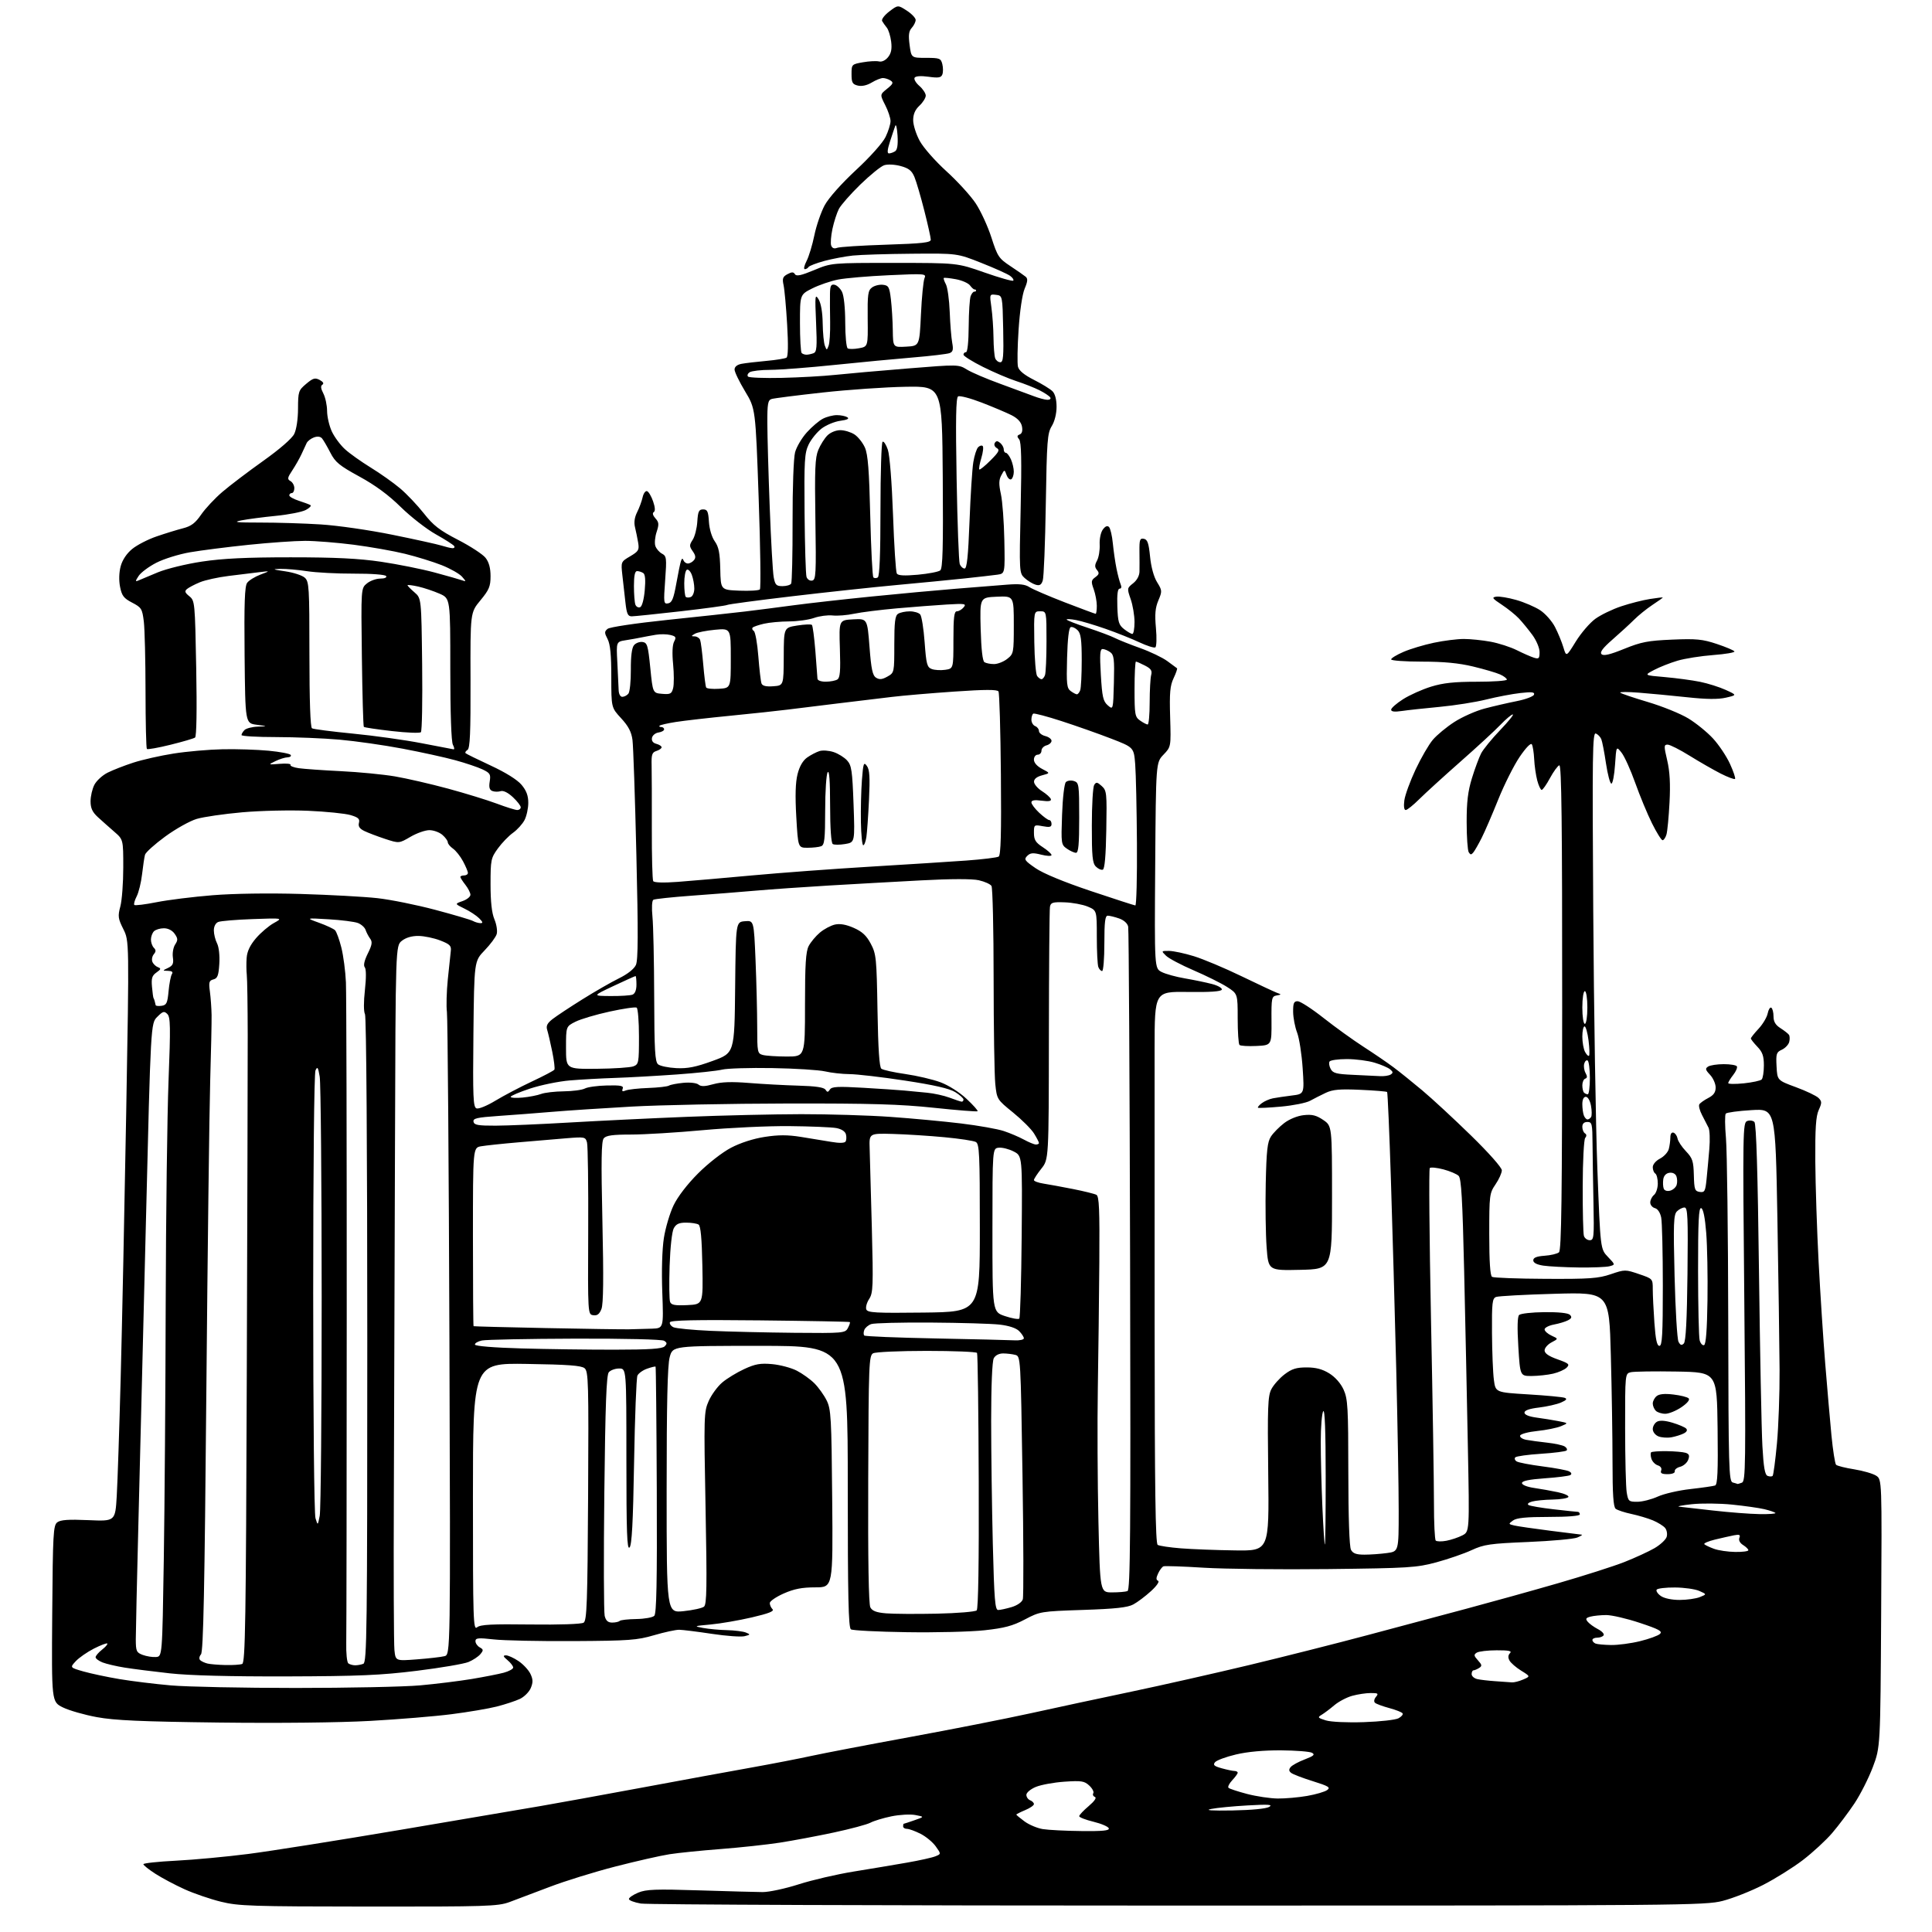 <?xml version="1.0" encoding="UTF-8" standalone="no"?>
<svg 
  version="1.1" 
  xmlns="http://www.w3.org/2000/svg" 
  xmlns:xlink="http://www.w3.org/1999/xlink" 
  xmlns:svg="http://www.w3.org/2000/svg"
  xmlns:rdf="http://www.w3.org/1999/02/22-rdf-syntax-ns#"
  xmlns:cc="http://creativecommons.org/ns#"
  xmlns:dc="http://purl.org/dc/elements/1.1/"
  viewBox="0 0 768 768"
  width="768"
  height="768"
>
<style>svg {background-color: white; }</style>"
<path stroke="none" fill="black" fill-rule="evenodd" d="M146.50,757.89C99.93,757.86 94.83,757.69 87.81,755.96C83.58,754.92 77.06,752.69 73.34,751.00C69.61,749.31 64.41,746.55 61.78,744.86C59.15,743.17 57.00,741.46 57.00,741.05C57.00,740.64 62.84,740.01 69.99,739.65C77.13,739.29 90.07,738.08 98.74,736.97C107.41,735.86 134.52,731.56 159.00,727.42C183.48,723.27 208.68,719.00 215.00,717.91C221.32,716.83 239.55,713.51 255.50,710.55C271.45,707.58 291.02,703.99 299.00,702.57C306.98,701.14 317.55,699.09 322.50,698.01C327.45,696.93 345.00,693.57 361.50,690.54C378.00,687.52 399.77,683.23 409.88,681.01C419.99,678.78 437.99,674.92 449.88,672.43C461.77,669.93 482.75,665.19 496.50,661.90C510.25,658.60 531.40,653.25 543.50,650.02C555.60,646.78 573.38,642.03 583.00,639.47C592.62,636.90 608.95,632.36 619.27,629.38C629.60,626.40 641.52,622.59 645.77,620.91C650.02,619.23 655.38,616.76 657.68,615.43C659.98,614.09 662.16,612.07 662.52,610.95C662.87,609.82 662.60,608.23 661.91,607.39C661.22,606.56 659.05,605.21 657.08,604.38C655.11,603.56 651.25,602.41 648.50,601.82C645.75,601.24 642.94,600.31 642.25,599.76C641.34,599.02 641.00,594.02 641.00,581.13C641.00,571.43 640.70,552.29 640.33,538.60C639.67,513.69 639.67,513.69 618.05,514.30C606.15,514.63 595.65,515.20 594.71,515.56C593.21,516.13 593.01,517.86 593.09,529.86C593.14,537.36 593.47,545.75 593.84,548.50C594.50,553.50 594.50,553.50 607.50,554.29C614.65,554.72 621.17,555.34 622.00,555.66C623.08,556.08 622.67,556.60 620.50,557.54C618.85,558.25 614.91,559.14 611.75,559.52C607.95,559.97 606.00,560.65 606.00,561.54C606.00,562.38 607.76,563.11 610.75,563.51C613.36,563.86 617.30,564.49 619.50,564.92C623.50,565.70 623.50,565.70 620.50,566.94C618.85,567.62 614.61,568.48 611.08,568.84C607.55,569.20 604.49,570.02 604.28,570.66C604.07,571.30 605.16,572.06 606.70,572.35C608.24,572.64 611.98,573.15 615.01,573.48C618.04,573.81 621.18,574.49 621.98,574.99C622.78,575.48 623.13,576.21 622.74,576.59C622.36,576.97 617.80,577.56 612.60,577.90C607.41,578.23 602.80,578.87 602.36,579.31C601.92,579.75 602.16,580.48 602.90,580.94C603.64,581.40 608.32,582.29 613.29,582.93C618.27,583.57 623.00,584.46 623.80,584.91C624.72,585.42 624.87,585.96 624.22,586.37C623.64,586.72 619.09,587.30 614.09,587.65C607.88,588.09 605.00,588.69 605.00,589.54C605.00,590.25 607.02,591.07 609.75,591.47C612.36,591.85 616.64,592.61 619.26,593.17C621.87,593.72 623.76,594.58 623.45,595.08C623.14,595.59 620.32,596.04 617.19,596.10C614.06,596.15 610.38,596.51 609.01,596.89C607.56,597.30 606.98,597.87 607.62,598.27C608.23,598.64 612.72,599.41 617.61,599.97C622.50,600.53 626.84,600.99 627.25,600.99C627.66,601.00 628.00,601.45 628.00,602.00C628.00,602.61 623.23,603.00 615.69,603.00C606.64,603.00 602.87,603.38 601.44,604.42C599.56,605.79 599.58,605.86 602.00,606.42C603.38,606.74 609.81,607.67 616.30,608.50C622.79,609.32 628.42,610.03 628.80,610.06C629.19,610.10 628.38,610.60 627.00,611.19C625.62,611.77 616.85,612.57 607.50,612.96C592.26,613.59 589.93,613.93 585.00,616.20C581.98,617.60 575.67,619.77 571.00,621.04C563.08,623.17 560.13,623.36 528.00,623.73C509.02,623.95 486.75,623.70 478.50,623.19C470.25,622.67 463.05,622.43 462.50,622.64C461.95,622.86 460.99,624.13 460.37,625.47C459.52,627.29 459.52,628.03 460.37,628.40C461.01,628.67 459.77,630.47 457.50,632.53C455.30,634.54 452.15,636.91 450.50,637.79C448.23,639.02 443.39,639.54 430.50,639.97C413.78,640.53 413.40,640.60 407.40,643.76C402.52,646.33 399.30,647.19 391.31,648.06C385.82,648.66 371.92,649.00 360.41,648.82C348.91,648.65 338.94,648.14 338.25,647.69C337.27,647.06 337.00,634.60 337.00,590.94C337.00,535.00 337.00,535.00 302.21,535.00C267.41,535.00 267.41,535.00 266.21,539.51C265.34,542.75 265.00,557.81 265.00,592.59C265.00,641.16 265.00,641.16 271.75,640.46C275.46,640.07 279.11,639.27 279.85,638.67C280.96,637.78 281.07,630.91 280.47,599.49C279.77,562.83 279.81,561.21 281.72,556.91C282.81,554.45 285.23,551.14 287.10,549.56C288.97,547.97 292.92,545.57 295.87,544.21C300.26,542.19 302.28,541.84 306.94,542.26C310.08,542.55 314.47,543.71 316.71,544.85C318.94,545.99 322.10,548.26 323.74,549.89C325.37,551.52 327.56,554.58 328.60,556.68C330.34,560.17 330.53,563.51 330.81,595.75C331.12,631.00 331.12,631.00 324.09,631.00C318.80,631.00 315.68,631.61 311.53,633.44C308.49,634.79 306.00,636.50 306.00,637.24C306.00,637.99 306.49,639.09 307.09,639.69C307.88,640.48 305.58,641.38 298.84,642.95C293.70,644.14 286.35,645.41 282.50,645.76C275.80,646.37 275.67,646.43 279.50,647.14C281.70,647.55 285.98,647.94 289.00,648.01C292.02,648.08 295.40,648.51 296.50,648.96C298.38,649.72 298.35,649.81 296.00,650.41C294.62,650.77 288.77,650.35 283.00,649.48C277.23,648.61 271.38,647.88 270.00,647.86C268.62,647.84 264.12,648.81 260.00,650.02C253.25,652.00 250.05,652.23 228.00,652.36C214.53,652.44 200.24,652.14 196.25,651.69C190.09,651.00 189.00,651.11 189.00,652.39C189.00,653.22 189.77,654.33 190.70,654.85C192.21,655.69 192.23,656.01 190.95,657.56C190.15,658.52 188.04,659.92 186.26,660.66C184.48,661.41 175.25,662.98 165.76,664.16C151.38,665.94 142.75,666.31 114.00,666.40C91.39,666.46 75.37,666.04 67.50,665.18C60.90,664.45 52.80,663.42 49.50,662.89C46.20,662.36 42.26,661.43 40.75,660.84C39.24,660.24 38.00,659.31 38.00,658.77C38.00,658.23 39.15,656.88 40.55,655.78C41.96,654.68 42.90,653.57 42.65,653.32C42.40,653.07 40.02,653.98 37.35,655.33C34.68,656.69 31.44,658.94 30.13,660.34C27.77,662.88 27.77,662.88 33.13,664.42C36.09,665.26 42.55,666.64 47.50,667.47C52.45,668.30 61.67,669.43 68.00,669.98C74.33,670.53 96.60,670.99 117.50,670.99C138.40,670.99 160.68,670.53 167.00,669.96C173.32,669.39 182.55,668.25 187.50,667.43C192.45,666.60 198.19,665.48 200.25,664.93C202.31,664.37 204.00,663.45 204.00,662.87C204.00,662.29 202.99,660.98 201.75,659.94C200.00,658.48 199.85,658.06 201.10,658.03C201.98,658.01 204.23,659.03 206.10,660.29C207.97,661.55 210.10,663.83 210.84,665.36C211.90,667.57 211.93,668.75 211.00,671.00C210.35,672.57 208.39,674.53 206.66,675.35C204.92,676.17 200.80,677.52 197.50,678.37C194.20,679.21 186.10,680.58 179.50,681.42C172.90,682.27 158.32,683.47 147.10,684.09C134.88,684.77 110.80,685.03 87.10,684.74C56.14,684.36 45.54,683.89 38.50,682.59C33.55,681.68 27.48,679.94 25.00,678.72C20.50,676.50 20.50,676.50 20.76,641.50C21.00,609.64 21.18,606.38 22.76,605.15C24.07,604.15 27.17,603.93 35.16,604.28C45.82,604.75 45.82,604.75 46.41,594.63C46.74,589.06 47.44,567.85 47.98,547.50C48.52,527.15 49.50,479.80 50.17,442.27C51.37,374.04 51.37,374.04 49.03,369.34C46.92,365.13 46.80,364.20 47.84,360.31C48.48,357.92 49.00,350.96 49.00,344.84C49.00,333.72 49.00,333.72 45.41,330.61C43.44,328.90 40.52,326.30 38.91,324.83C36.72,322.82 36.00,321.25 36.00,318.53C36.00,316.53 36.68,313.58 37.52,311.96C38.36,310.34 40.72,308.18 42.77,307.15C44.82,306.12 49.42,304.32 53.00,303.16C56.58,302.00 63.77,300.37 69.00,299.55C74.22,298.72 83.00,297.95 88.50,297.84C94.00,297.72 102.22,297.99 106.76,298.42C111.30,298.85 115.26,299.61 115.56,300.10C115.87,300.60 115.30,301.02 114.31,301.05C113.31,301.07 111.15,301.75 109.50,302.55C106.50,304.01 106.50,304.01 111.23,303.63C113.83,303.42 115.74,303.60 115.48,304.04C115.21,304.47 116.68,305.07 118.75,305.37C120.81,305.66 128.35,306.20 135.50,306.55C142.65,306.90 152.32,307.84 157.00,308.63C161.68,309.43 171.17,311.62 178.10,313.49C185.02,315.37 193.74,318.05 197.47,319.45C201.19,320.85 204.86,322.00 205.62,322.00C206.38,322.00 207.00,321.51 207.00,320.90C207.00,320.30 205.59,318.49 203.87,316.88C201.92,315.06 200.08,314.16 199.01,314.50C198.06,314.80 196.58,314.78 195.72,314.44C194.58,314.01 194.29,312.97 194.67,310.65C195.13,307.80 194.83,307.29 191.81,305.85C189.96,304.97 185.08,303.32 180.97,302.20C176.86,301.07 167.43,299.00 160.00,297.60C152.57,296.19 141.32,294.59 135.00,294.03C128.68,293.47 117.31,293.01 109.75,293.00C102.19,293.00 96.00,292.64 96.00,292.20C96.00,291.76 96.54,290.86 97.20,290.20C97.86,289.54 100.22,288.93 102.45,288.85C106.50,288.70 106.50,288.70 102.00,288.10C97.50,287.50 97.50,287.50 97.23,260.46C97.03,239.74 97.27,233.02 98.25,231.68C98.95,230.71 101.32,229.25 103.51,228.42C107.50,226.92 107.50,226.92 103.00,227.46C100.53,227.76 95.06,228.43 90.85,228.95C86.64,229.47 81.50,230.60 79.43,231.47C77.35,232.33 75.07,233.53 74.35,234.13C73.30,235.00 73.48,235.57 75.27,237.02C77.45,238.78 77.51,239.40 78.00,265.66C78.31,282.33 78.13,292.76 77.54,293.19C77.01,293.57 72.60,294.86 67.74,296.06C62.89,297.26 58.68,298.01 58.39,297.72C58.10,297.43 57.86,287.14 57.85,274.85C57.84,262.56 57.53,250.05 57.17,247.06C56.54,241.99 56.23,241.49 52.53,239.56C49.19,237.83 48.43,236.83 47.73,233.29C47.22,230.71 47.31,227.55 47.97,225.10C48.65,222.58 50.34,220.04 52.53,218.24C54.45,216.66 58.82,214.40 62.26,213.23C65.69,212.05 70.40,210.60 72.72,210.01C76.01,209.17 77.61,207.97 79.96,204.56C81.62,202.15 85.41,198.09 88.39,195.55C91.37,193.00 98.68,187.45 104.64,183.21C111.19,178.55 116.07,174.31 116.96,172.50C117.84,170.72 118.46,166.62 118.47,162.40C118.50,155.64 118.66,155.16 121.71,152.59C124.45,150.28 125.24,150.06 127.10,151.05C128.46,151.78 128.86,152.47 128.17,152.90C127.39,153.38 127.50,154.41 128.53,156.40C129.34,157.96 130.01,161.09 130.02,163.36C130.03,165.64 130.88,169.30 131.90,171.50C132.92,173.70 135.27,176.88 137.13,178.57C138.98,180.27 143.59,183.54 147.36,185.86C151.13,188.17 156.38,191.89 159.04,194.13C161.69,196.36 165.93,200.84 168.48,204.07C172.27,208.90 174.71,210.79 182.06,214.59C186.99,217.13 191.92,220.35 193.01,221.74C194.36,223.46 195.00,225.79 195.00,229.03C195.00,233.11 194.43,234.47 190.98,238.64C186.95,243.50 186.95,243.50 187.04,270.40C187.10,291.29 186.84,297.48 185.84,298.10C185.14,298.53 184.79,299.12 185.08,299.41C185.36,299.69 189.87,301.91 195.11,304.34C201.01,307.08 205.64,309.97 207.31,311.96C209.24,314.25 210.00,316.27 210.00,319.13C210.00,321.31 209.33,324.39 208.52,325.97C207.70,327.55 205.63,329.84 203.93,331.05C202.22,332.27 199.51,335.07 197.91,337.28C195.15,341.10 195.00,341.82 195.00,351.53C195.00,358.49 195.49,362.94 196.54,365.45C197.40,367.49 197.80,370.12 197.44,371.32C197.08,372.52 194.92,375.43 192.64,377.79C188.50,382.08 188.50,382.08 188.19,411.05C187.93,436.25 188.09,440.10 189.41,440.60C190.25,440.93 193.60,439.56 196.91,437.55C200.20,435.56 206.72,432.13 211.40,429.93C216.09,427.74 220.13,425.61 220.38,425.20C220.63,424.78 220.24,421.54 219.51,417.97C218.78,414.41 217.88,410.55 217.51,409.39C217.01,407.80 217.54,406.74 219.67,405.08C221.23,403.87 226.55,400.35 231.50,397.26C236.45,394.16 243.00,390.40 246.05,388.90C249.45,387.24 252.05,385.18 252.78,383.59C253.67,381.63 253.72,371.07 252.97,339.75C252.44,317.06 251.74,296.54 251.42,294.14C251.00,290.94 249.81,288.67 246.92,285.53C243.00,281.28 243.00,281.28 243.00,269.09C243.00,260.31 242.59,256.10 241.53,254.05C240.23,251.54 240.23,251.06 241.53,249.98C242.37,249.28 252.57,247.76 265.25,246.43C277.49,245.16 291.32,243.66 296.00,243.10C300.68,242.54 309.45,241.42 315.50,240.60C321.55,239.79 335.50,238.22 346.50,237.12C357.50,236.01 372.57,234.63 380.00,234.03C387.43,233.44 396.52,232.72 400.20,232.42C405.19,232.02 407.49,232.27 409.20,233.39C410.47,234.22 416.81,236.94 423.29,239.45C429.78,241.95 435.29,244.00 435.54,244.00C435.79,244.00 436.00,242.57 436.00,240.82C436.00,239.07 435.44,236.11 434.77,234.23C433.67,231.20 433.74,230.66 435.41,229.44C436.93,228.33 437.06,227.78 436.08,226.60C435.12,225.44 435.13,224.63 436.10,222.81C436.78,221.54 437.25,218.69 437.14,216.49C437.02,214.22 437.57,211.61 438.40,210.49C439.37,209.17 440.20,208.84 440.85,209.50C441.39,210.05 442.08,212.97 442.37,216.00C442.67,219.03 443.32,223.53 443.82,226.00C444.32,228.47 445.06,231.29 445.47,232.25C445.93,233.33 445.78,234.00 445.07,234.00C444.29,234.00 444.00,236.28 444.16,241.09C444.37,247.25 444.73,248.43 446.84,250.09C448.18,251.14 449.66,252.00 450.13,252.00C450.61,252.00 450.99,249.86 450.99,247.25C450.98,244.64 450.29,240.55 449.46,238.16C447.98,233.91 448.00,233.79 450.43,231.87C451.95,230.68 452.93,228.87 452.96,227.21C452.99,225.72 452.99,222.10 452.95,219.17C452.90,214.54 453.13,213.88 454.69,214.18C456.14,214.45 456.63,215.88 457.17,221.26C457.58,225.40 458.65,229.32 459.96,231.43C461.99,234.71 462.01,235.04 460.47,238.68C459.23,241.61 459.00,244.17 459.50,249.64C459.86,253.57 459.75,257.04 459.26,257.34C458.77,257.64 455.92,256.74 452.93,255.34C449.94,253.93 443.90,251.52 439.50,249.98C435.10,248.44 429.81,246.86 427.75,246.48C425.69,246.09 424.00,246.00 424.00,246.28C424.00,246.56 427.71,248.01 432.25,249.51C436.79,251.01 441.73,252.86 443.22,253.63C444.72,254.40 449.22,256.19 453.22,257.62C457.23,259.05 462.07,261.37 464.00,262.78C465.93,264.19 467.67,265.48 467.88,265.64C468.09,265.80 467.48,267.57 466.53,269.58C465.11,272.56 464.86,275.39 465.15,285.05C465.50,296.87 465.50,296.87 462.50,300.00C459.50,303.13 459.50,303.13 459.21,344.02C458.92,384.91 458.92,384.91 461.75,386.37C463.31,387.18 467.49,388.33 471.04,388.93C474.59,389.54 479.43,390.54 481.79,391.16C484.14,391.77 485.90,392.78 485.69,393.39C485.43,394.14 481.04,394.44 472.15,394.32C459.00,394.14 459.00,394.14 458.97,416.82C458.96,429.29 458.96,478.63 458.98,526.45C459.01,592.06 459.31,613.57 460.20,614.12C460.85,614.52 465.01,615.14 469.44,615.49C473.87,615.84 483.57,616.21 491.00,616.31C504.50,616.50 504.50,616.50 504.14,585.92C503.82,559.28 503.98,554.93 505.39,552.22C506.27,550.51 508.63,547.86 510.62,546.34C513.50,544.14 515.32,543.57 519.41,543.57C523.09,543.57 525.67,544.25 528.40,545.94C530.76,547.40 532.95,549.88 534.10,552.40C535.77,556.09 535.96,559.39 535.98,585.32C535.99,603.22 536.39,614.86 537.04,616.07C537.81,617.52 539.14,618.00 542.40,618.00C544.77,618.00 548.81,617.71 551.36,617.36C556.00,616.73 556.00,616.73 556.00,600.61C556.01,591.75 555.56,566.27 555.02,544.00C554.47,521.73 553.52,487.98 552.91,469.00C552.30,450.02 551.62,434.31 551.40,434.09C551.18,433.86 546.39,433.47 540.75,433.22C532.59,432.85 529.79,433.10 527.00,434.42C525.08,435.33 522.27,436.75 520.77,437.58C519.27,438.41 514.10,439.45 509.27,439.89C504.45,440.33 500.31,440.53 500.07,440.34C499.84,440.14 500.51,439.33 501.57,438.54C502.63,437.74 504.62,436.87 506.00,436.60C507.38,436.33 510.75,435.83 513.50,435.49C518.50,434.88 518.50,434.88 517.83,424.69C517.46,419.09 516.47,412.70 515.63,410.50C514.78,408.30 514.07,404.59 514.04,402.25C514.01,398.77 514.33,398.00 515.84,398.00C516.85,398.00 521.47,400.98 526.09,404.63C530.72,408.28 537.88,413.44 542.00,416.10C546.12,418.76 551.48,422.41 553.89,424.22C556.31,426.02 561.48,430.18 565.39,433.46C569.30,436.74 578.01,444.80 584.75,451.38C591.86,458.32 597.00,464.13 597.00,465.22C597.00,466.26 595.88,468.76 594.50,470.79C592.09,474.34 592.00,475.03 592.00,490.67C592.00,501.55 592.37,507.11 593.12,507.57C593.73,507.95 603.32,508.31 614.42,508.36C631.92,508.45 635.36,508.20 640.30,506.52C645.89,504.62 646.11,504.62 651.50,506.46C656.99,508.32 657.00,508.33 657.00,512.51C657.00,514.81 657.29,520.81 657.65,525.85C658.13,532.54 658.66,535.00 659.65,535.00C660.75,535.00 661.00,530.50 661.00,511.13C661.00,497.99 660.71,485.78 660.35,483.99C659.95,482.02 658.97,480.54 657.85,480.25C656.83,479.98 656.00,478.97 656.00,478.01C656.00,477.04 656.67,475.68 657.50,475.00C658.33,474.32 659.00,472.26 659.00,470.44C659.00,468.61 658.55,466.84 658.00,466.50C657.45,466.16 657.00,465.02 657.00,463.97C657.00,462.87 658.23,461.42 659.87,460.57C661.45,459.75 663.02,458.05 663.36,456.79C663.70,455.53 663.98,453.45 663.99,452.17C663.99,450.75 664.49,450.00 665.25,450.25C665.94,450.48 666.66,451.53 666.85,452.58C667.04,453.64 668.53,455.91 670.18,457.63C672.80,460.38 673.19,461.55 673.33,467.13C673.48,472.84 673.72,473.53 675.67,473.81C677.61,474.09 677.90,473.55 678.38,468.81C678.68,465.89 679.17,460.47 679.48,456.78C679.80,453.08 679.65,449.25 679.17,448.28C678.68,447.30 677.52,445.04 676.59,443.25C675.65,441.46 675.16,439.54 675.51,438.99C675.85,438.44 677.45,437.30 679.06,436.47C681.20,435.36 682.00,434.22 682.00,432.29C682.00,430.83 681.00,428.56 679.78,427.26C677.89,425.25 677.78,424.75 679.03,423.96C679.84,423.45 682.61,423.02 685.19,423.02C687.77,423.01 690.13,423.40 690.43,423.88C690.73,424.37 690.08,425.90 688.99,427.29C687.89,428.68 687.00,430.15 687.00,430.55C687.00,430.95 689.79,430.99 693.21,430.64C696.62,430.28 699.81,429.59 700.29,429.11C700.77,428.63 701.17,426.11 701.17,423.51C701.17,419.79 700.62,418.21 698.58,416.09C697.16,414.60 696.00,413.13 696.00,412.80C696.00,412.48 697.38,410.74 699.06,408.94C700.74,407.14 702.37,404.40 702.68,402.85C702.99,401.30 703.64,400.28 704.12,400.58C704.60,400.87 705.00,402.43 705.00,404.04C705.00,406.13 705.78,407.45 707.75,408.70C709.26,409.67 710.78,410.85 711.13,411.34C711.47,411.82 711.52,413.11 711.24,414.20C710.95,415.28 709.64,416.66 708.32,417.27C706.14,418.26 705.94,418.88 706.21,423.90C706.50,429.44 706.50,429.44 713.91,432.17C717.99,433.67 722.03,435.60 722.88,436.45C724.26,437.83 724.27,438.37 722.97,441.25C721.84,443.74 721.53,448.53 721.61,461.71C721.68,471.18 722.27,489.18 722.93,501.71C723.59,514.25 724.77,532.38 725.55,542.00C726.33,551.62 727.44,564.45 728.02,570.49C728.61,576.54 729.44,581.84 729.87,582.27C730.30,582.70 733.55,583.52 737.08,584.08C740.61,584.65 744.53,585.79 745.80,586.61C748.10,588.11 748.10,588.11 747.79,641.30C747.48,694.50 747.48,694.50 744.46,702.50C742.79,706.90 739.51,713.38 737.16,716.91C734.81,720.43 730.84,725.71 728.35,728.62C725.86,731.54 720.60,736.39 716.66,739.41C712.72,742.42 705.58,746.88 700.80,749.32C696.01,751.76 688.81,754.60 684.80,755.63C677.78,757.43 669.35,757.50 468.50,757.50C353.55,757.50 257.36,757.13 254.75,756.69C252.14,756.24 250.00,755.43 250.00,754.89C250.00,754.34 251.67,753.20 253.71,752.35C256.83,751.04 260.63,750.90 277.96,751.45C289.25,751.81 300.60,752.11 303.16,752.13C305.73,752.14 312.19,750.75 317.52,749.04C322.86,747.33 332.68,745.05 339.36,743.97C346.04,742.89 355.55,741.30 360.50,740.43C365.45,739.57 370.54,738.44 371.81,737.92C374.13,736.99 374.13,736.99 371.98,733.97C370.80,732.31 368.09,730.06 365.96,728.98C363.82,727.89 361.39,727.00 360.54,727.00C359.69,727.00 359.00,726.55 359.00,726.00C359.00,725.45 359.11,724.99 359.25,724.98C359.39,724.98 361.30,724.34 363.50,723.58C367.50,722.19 367.50,722.19 363.85,721.50C361.85,721.12 357.57,721.36 354.35,722.02C351.13,722.68 347.38,723.82 346.00,724.55C344.62,725.28 338.10,727.03 331.50,728.44C324.90,729.85 315.23,731.67 310.00,732.48C304.77,733.28 294.20,734.43 286.50,735.02C278.80,735.61 269.63,736.54 266.12,737.09C262.62,737.63 252.94,739.83 244.62,741.97C236.31,744.11 224.55,747.75 218.50,750.07C212.45,752.38 205.25,755.10 202.50,756.11C197.90,757.79 193.46,757.93 146.50,757.89zM429.83,727.87C438.36,727.97 441.07,727.70 440.76,726.78C440.54,726.11 437.80,724.93 434.68,724.17C431.55,723.41 429.00,722.42 429.00,721.97C429.00,721.51 430.69,719.71 432.75,717.97C435.09,715.98 436.03,714.61 435.24,714.31C434.55,714.04 434.26,713.38 434.60,712.84C434.94,712.29 434.22,710.92 433.00,709.79C431.05,707.97 429.91,707.79 423.13,708.25C418.91,708.54 413.79,709.48 411.73,710.34C409.65,711.21 408.00,712.60 408.00,713.48C408.00,714.35 408.68,715.32 409.50,715.64C410.32,715.95 411.00,716.64 411.00,717.16C411.00,717.68 409.43,718.76 407.50,719.56C405.57,720.37 404.00,721.16 404.00,721.33C404.00,721.49 405.46,722.71 407.25,724.03C409.04,725.35 412.30,726.73 414.50,727.09C416.70,727.45 423.60,727.81 429.83,727.87zM490.00,719.68C497.47,719.55 503.30,718.99 504.50,718.28C506.09,717.33 504.36,717.21 496.00,717.68C490.23,718.00 483.70,718.63 481.50,719.08C478.77,719.63 481.46,719.82 490.00,719.68zM507.92,714.94C510.90,714.97 516.16,714.51 519.60,713.91C523.05,713.31 526.63,712.26 527.55,711.59C529.00,710.53 528.20,710.03 521.87,708.05C517.82,706.79 513.93,705.30 513.24,704.74C512.32,704.01 512.27,703.38 513.07,702.42C513.67,701.70 516.18,700.33 518.66,699.39C522.25,698.02 522.83,697.48 521.54,696.76C520.65,696.27 515.10,695.83 509.21,695.79C502.38,695.75 495.90,696.34 491.32,697.43C487.37,698.36 483.63,699.75 483.00,700.50C482.09,701.60 482.61,702.08 485.68,702.93C487.78,703.51 490.06,703.99 490.75,703.99C491.44,704.00 492.00,704.31 492.00,704.69C492.00,705.06 491.02,706.41 489.83,707.68C488.64,708.95 487.97,710.30 488.35,710.68C488.73,711.06 492.07,712.16 495.77,713.13C499.47,714.09 504.94,714.91 507.92,714.94zM542.13,684.58C548.53,684.37 554.73,683.68 555.91,683.05C557.09,682.42 557.83,681.53 557.55,681.09C557.28,680.64 554.90,679.70 552.28,678.99C549.65,678.28 547.09,677.34 546.59,676.89C546.06,676.42 546.21,675.45 546.96,674.54C548.08,673.20 547.80,673.00 544.87,673.01C543.02,673.01 539.70,673.51 537.50,674.12C535.30,674.73 532.11,676.42 530.40,677.87C528.70,679.31 526.45,681.01 525.40,681.64C523.67,682.67 523.81,682.87 527.00,683.87C529.04,684.50 535.37,684.80 542.13,684.58zM601.00,668.77C601.83,668.85 603.82,668.35 605.44,667.65C608.38,666.40 608.38,666.40 604.68,664.11C602.64,662.85 600.55,661.03 600.03,660.06C599.41,658.90 599.48,657.92 600.25,657.15C601.12,656.28 599.82,656.00 594.95,656.02C591.40,656.02 587.84,656.45 587.04,656.95C585.79,657.74 585.86,658.19 587.50,660.00C589.14,661.81 589.21,662.26 587.96,663.05C587.16,663.55 586.16,663.98 585.75,663.98C585.34,663.99 585.00,664.67 585.00,665.48C585.00,666.30 586.01,667.19 587.25,667.47C588.49,667.75 591.75,668.13 594.50,668.31C597.25,668.49 600.17,668.70 601.00,668.77zM89.67,661.88C92.51,661.95 95.48,661.75 96.27,661.45C97.51,660.97 97.77,644.86 98.10,546.70C98.32,483.89 98.48,423.05 98.47,411.50C98.45,399.95 98.29,389.15 98.10,387.50C97.92,385.85 97.89,382.81 98.05,380.74C98.24,378.17 99.41,375.71 101.76,372.96C103.66,370.75 106.85,368.04 108.85,366.93C112.50,364.92 112.50,364.92 100.50,365.35C93.90,365.58 87.71,366.10 86.75,366.50C85.70,366.93 85.00,368.28 85.01,369.86C85.01,371.31 85.58,373.62 86.28,375.00C87.02,376.46 87.39,379.86 87.18,383.16C86.89,387.79 86.47,388.91 84.84,389.33C83.12,389.78 82.93,390.43 83.44,394.18C83.76,396.55 84.06,400.75 84.11,403.50C84.15,406.25 83.90,418.18 83.55,430.00C83.21,441.82 82.52,497.55 82.02,553.82C81.34,631.67 80.83,656.50 79.90,657.62C79.18,658.49 79.05,659.43 79.59,659.95C80.09,660.42 81.40,661.02 82.50,661.29C83.60,661.55 86.83,661.82 89.67,661.88zM141.17,661.98C142.09,661.99 143.55,661.73 144.42,661.39C145.85,660.84 146.00,648.59 146.00,532.83C146.00,457.37 145.62,404.17 145.09,403.16C144.54,402.14 144.53,398.27 145.06,393.54C145.60,388.69 145.58,385.20 145.00,384.51C144.40,383.77 144.82,381.86 146.20,379.06C147.91,375.61 148.10,374.43 147.14,373.13C146.48,372.23 145.67,370.68 145.33,369.67C145.00,368.67 143.61,367.42 142.25,366.90C140.88,366.39 135.66,365.72 130.63,365.43C121.50,364.89 121.50,364.89 126.82,366.81C129.75,367.87 132.61,369.21 133.18,369.78C133.75,370.35 134.88,373.45 135.69,376.66C136.50,379.87 137.32,386.10 137.51,390.50C137.70,394.90 137.85,454.07 137.83,522.00C137.82,589.92 137.73,648.88 137.64,653.00C137.54,657.15 137.92,660.83 138.48,661.23C139.04,661.64 140.25,661.98 141.17,661.98zM165.76,659.62C170.45,659.26 175.36,658.70 176.68,658.36C179.08,657.76 179.08,657.76 178.65,532.13C178.41,463.03 177.96,404.62 177.66,402.31C177.36,400.01 177.52,394.16 178.01,389.31C178.50,384.47 179.04,379.40 179.20,378.05C179.46,375.97 178.82,375.33 175.00,373.85C172.53,372.89 168.65,372.08 166.38,372.05C163.74,372.02 161.38,372.70 159.76,373.97C157.25,375.95 157.25,375.95 157.01,456.22C156.88,500.38 156.68,562.38 156.56,594.00C156.43,625.62 156.54,653.47 156.79,655.89C157.24,660.28 157.24,660.28 165.76,659.62zM62.00,658.69C64.50,658.50 64.50,658.50 65.11,620.00C65.44,598.83 65.79,552.92 65.87,518.00C65.96,483.07 66.47,443.26 67.00,429.52C67.83,408.15 67.76,404.34 66.53,403.10C65.26,401.83 64.75,401.98 62.51,404.22C59.93,406.79 59.93,406.79 58.02,485.15C56.96,528.24 55.62,582.17 55.03,605.00C54.45,627.83 53.98,648.83 53.98,651.67C54.00,656.38 54.24,656.92 56.75,657.86C58.26,658.42 60.62,658.80 62.00,658.69zM640.44,653.92C643.15,653.96 648.33,653.28 651.94,652.39C655.55,651.51 659.11,650.21 659.85,649.51C660.96,648.46 659.53,647.67 651.85,645.12C646.70,643.40 640.70,642.01 638.50,642.01C636.30,642.02 633.48,642.30 632.23,642.64C630.38,643.13 630.18,643.51 631.16,644.69C631.82,645.48 633.64,646.80 635.21,647.61C636.78,648.42 637.80,649.52 637.47,650.04C637.15,650.57 636.01,651.00 634.94,651.00C633.87,651.00 633.00,651.41 633.00,651.92C633.00,652.42 633.56,653.06 634.25,653.34C634.94,653.62 637.72,653.88 640.44,653.92zM189.66,646.87C190.97,645.79 195.48,645.55 210.91,645.76C222.36,645.91 231.12,645.61 232.00,645.04C233.29,644.21 233.54,637.28 233.78,594.68C234.03,549.46 233.91,545.17 232.38,543.89C231.08,542.82 225.77,542.43 209.35,542.18C188.00,541.86 188.00,541.86 188.00,595.05C188.00,644.51 188.12,648.15 189.66,646.87zM243.35,645.00C244.63,645.00 245.96,644.70 246.33,644.34C246.69,643.97 249.67,643.64 252.95,643.59C256.22,643.54 259.44,642.97 260.09,642.31C260.98,641.42 261.23,628.89 261.08,592.33C260.97,565.50 260.75,543.42 260.60,543.27C260.45,543.11 258.94,543.47 257.24,544.07C255.55,544.66 253.82,545.90 253.39,546.82C252.97,547.74 252.37,563.22 252.06,581.20C251.65,605.39 251.17,614.23 250.25,615.15C249.25,616.15 249.00,609.16 249.00,580.20C249.00,544.00 249.00,544.00 246.12,544.00C244.54,544.00 242.68,544.68 242.00,545.50C241.06,546.63 240.62,558.46 240.23,593.35C239.94,618.85 240.01,640.89 240.37,642.35C240.85,644.26 241.68,645.00 243.35,645.00zM372.38,641.46C380.56,641.28 387.71,640.69 388.25,640.15C388.88,639.52 389.18,621.00 389.06,588.89C388.97,561.25 388.66,538.26 388.39,537.81C388.11,537.37 379.10,537.00 368.38,537.00C357.65,537.00 348.07,537.43 347.09,537.95C345.42,538.85 345.29,542.04 345.13,587.97C345.01,620.17 345.30,637.70 345.98,638.96C346.74,640.39 348.39,641.01 352.26,641.33C355.14,641.57 364.20,641.63 372.38,641.46zM396.79,640.00C397.60,640.00 400.00,639.48 402.12,638.85C404.38,638.17 406.22,636.90 406.58,635.75C406.92,634.68 406.87,612.51 406.46,586.48C405.73,539.46 405.71,539.16 403.61,538.59C402.45,538.28 400.28,538.02 398.79,538.01C397.11,538.01 395.67,538.74 395.04,539.93C394.41,541.11 394.00,550.87 394.00,564.68C394.00,577.23 394.30,599.31 394.66,613.75C395.22,635.91 395.55,640.00 396.79,640.00zM667.66,636.00C670.52,636.00 674.14,635.49 675.68,634.88C678.50,633.75 678.50,633.75 675.50,632.42C673.85,631.69 669.49,631.07 665.81,631.05C662.13,631.02 658.86,631.42 658.54,631.93C658.23,632.44 658.97,633.57 660.21,634.43C661.54,635.37 664.54,636.00 667.66,636.00zM442.06,633.00C444.69,633.00 447.45,632.77 448.19,632.48C449.32,632.05 449.49,610.49 449.23,501.23C449.06,429.33 448.72,369.53 448.47,368.35C448.19,367.05 446.77,365.77 444.86,365.10C443.12,364.49 441.09,364.00 440.35,364.00C439.30,364.00 439.00,366.43 439.00,375.00C439.00,381.05 438.60,386.00 438.11,386.00C437.62,386.00 436.94,385.29 436.61,384.42C436.27,383.55 436.00,378.13 436.00,372.37C436.00,361.90 436.00,361.90 432.38,360.38C430.38,359.55 426.27,358.79 423.24,358.69C418.44,358.52 417.68,358.76 417.37,360.50C417.17,361.60 416.98,384.63 416.95,411.67C416.90,460.85 416.90,460.85 413.95,464.56C412.33,466.60 411.00,468.64 411.00,469.09C411.00,469.54 412.69,470.17 414.75,470.49C416.81,470.81 422.10,471.78 426.50,472.65C430.90,473.52 435.11,474.56 435.84,474.96C436.93,475.54 437.15,480.77 437.00,501.59C436.89,515.84 436.63,538.52 436.40,552.00C436.18,565.48 436.28,589.21 436.64,604.75C437.29,633.00 437.29,633.00 442.06,633.00zM689.75,616.92C692.64,616.97 695.00,616.66 695.00,616.24C695.00,615.82 694.06,614.90 692.92,614.18C691.64,613.38 691.06,612.28 691.43,611.32C691.91,610.08 691.47,609.88 689.26,610.31C687.74,610.61 684.33,611.38 681.68,612.02C679.03,612.67 677.15,613.49 677.50,613.85C677.85,614.21 679.57,615.03 681.32,615.67C683.07,616.32 686.86,616.88 689.75,616.92zM526.66,614.00C526.85,614.00 526.99,601.74 526.98,586.75C526.97,568.79 526.64,560.01 526.00,561.00C525.47,561.83 525.02,567.27 525.02,573.09C525.01,578.92 525.30,590.50 525.66,598.84C526.02,607.18 526.47,614.00 526.66,614.00zM574.95,612.48C576.86,612.12 579.72,611.16 581.29,610.35C584.16,608.87 584.16,608.87 583.50,575.18C583.15,556.66 582.48,525.13 582.02,505.13C581.37,476.86 580.89,468.47 579.84,467.43C579.11,466.70 576.38,465.54 573.78,464.85C571.19,464.17 568.75,463.92 568.36,464.31C567.97,464.70 568.19,491.67 568.84,524.26C569.50,556.84 570.03,589.84 570.02,597.58C570.01,605.33 570.33,612.00 570.73,612.40C571.14,612.80 573.03,612.84 574.95,612.48zM127.10,602.50C127.53,600.30 127.88,561.15 127.87,515.50C127.86,469.85 127.51,430.48 127.09,428.00C126.45,424.22 126.18,423.82 125.41,425.50C124.88,426.66 124.50,463.87 124.50,514.00C124.50,563.01 124.89,601.80 125.41,603.50C126.32,606.50 126.32,606.50 127.10,602.50zM699.42,601.88C703.22,601.95 706.07,601.74 705.75,601.41C705.42,601.09 703.44,600.42 701.33,599.92C699.22,599.42 693.45,598.60 688.50,598.10C683.55,597.60 676.35,597.53 672.50,597.95C668.65,598.37 666.40,598.81 667.50,598.93C668.60,599.05 674.67,599.74 681.00,600.46C687.33,601.18 695.61,601.82 699.42,601.88zM650.88,596.98C652.87,596.97 656.52,596.04 659.00,594.91C661.48,593.78 667.33,592.44 672.00,591.92C676.67,591.39 681.07,590.76 681.77,590.51C682.75,590.15 682.98,585.06 682.77,567.77C682.50,545.50 682.50,545.50 666.50,545.21C657.70,545.06 649.49,545.18 648.25,545.48C646.00,546.04 646.00,546.06 646.01,567.77C646.02,579.72 646.30,591.19 646.64,593.25C647.23,596.78 647.47,597.00 650.88,596.98zM690.67,589.88C690.76,589.95 691.56,589.72 692.45,589.38C693.91,588.82 694.00,582.46 693.39,517.54C692.74,449.40 692.79,446.29 694.52,445.63C695.52,445.25 696.82,445.42 697.41,446.01C698.14,446.74 698.73,465.93 699.22,505.30C699.62,537.31 700.23,568.59 700.58,574.82C701.05,583.32 701.57,586.28 702.65,586.69C703.44,587.00 704.34,586.99 704.65,586.68C704.96,586.37 705.73,580.58 706.36,573.81C706.99,567.04 707.46,553.85 707.41,544.50C707.35,535.15 706.96,507.97 706.54,484.11C705.76,440.72 705.76,440.72 696.25,441.29C691.02,441.60 686.42,442.23 686.02,442.68C685.63,443.13 685.66,447.55 686.10,452.50C686.53,457.45 686.94,490.16 687.00,525.19C687.10,584.14 687.24,588.91 688.81,589.32C689.74,589.57 690.58,589.82 690.67,589.88zM662.89,586.00C660.59,586.00 659.93,585.62 660.34,584.55C660.68,583.68 660.14,582.86 659.00,582.50C657.96,582.17 656.81,580.99 656.46,579.87C656.11,578.76 656.06,577.61 656.35,577.32C656.64,577.03 659.42,576.82 662.53,576.86C665.65,576.90 669.03,577.19 670.05,577.51C671.47,577.97 671.71,578.60 671.09,580.28C670.65,581.48 669.21,582.73 667.89,583.07C666.58,583.40 665.61,584.20 665.75,584.84C665.90,585.52 664.73,586.00 662.89,586.00zM664.50,571.33C662.85,571.64 660.49,571.48 659.25,570.98C657.98,570.46 657.00,569.20 657.00,568.08C657.00,566.99 657.76,565.67 658.69,565.15C659.80,564.53 661.89,564.67 664.83,565.55C667.29,566.29 669.72,567.32 670.25,567.85C670.87,568.47 670.55,569.17 669.36,569.79C668.34,570.32 666.15,571.02 664.50,571.33zM661.97,562.00C660.56,562.00 658.86,561.46 658.20,560.80C657.54,560.14 657.00,558.85 657.00,557.92C657.00,557.00 657.68,555.68 658.52,554.99C659.54,554.13 661.71,553.92 665.19,554.34C668.03,554.67 670.76,555.36 671.27,555.87C671.84,556.44 670.71,557.81 668.37,559.40C666.26,560.83 663.38,562.00 661.97,562.00zM608.89,546.98C604.27,547.00 604.27,547.00 603.56,535.38C603.09,527.78 603.20,523.40 603.87,522.73C604.44,522.16 608.95,521.65 613.90,521.60C619.51,521.54 623.34,521.94 624.06,522.66C624.93,523.53 624.76,524.06 623.34,524.82C622.31,525.37 619.78,526.14 617.73,526.52C615.68,526.91 614.00,527.78 614.00,528.45C614.00,529.13 615.24,530.24 616.75,530.93C619.50,532.18 619.50,532.18 616.75,533.62C615.24,534.42 614.00,535.84 614.00,536.80C614.00,537.98 615.63,539.11 619.13,540.35C623.67,541.96 624.08,542.34 622.77,543.66C621.95,544.48 619.53,545.55 617.39,546.05C615.25,546.55 611.42,546.96 608.89,546.98zM244.20,536.52C258.13,536.51 263.23,536.17 264.19,535.21C265.25,534.15 265.21,533.74 263.99,532.97C263.12,532.43 248.27,532.07 228.50,532.13C209.80,532.19 193.18,532.52 191.56,532.87C189.94,533.22 188.70,533.95 188.80,534.50C188.92,535.10 196.29,535.71 207.25,536.02C217.29,536.31 233.92,536.53 244.20,536.52zM669.34,534.06C670.15,533.26 670.59,524.79 670.80,506.45C671.05,483.67 670.89,480.00 669.62,480.00C668.81,480.00 667.45,480.69 666.61,481.53C665.28,482.86 665.15,486.31 665.67,507.28C666.00,520.60 666.70,532.34 667.23,533.36C667.95,534.76 668.47,534.93 669.34,534.06zM677.38,534.71C678.14,534.46 678.58,528.71 678.75,516.92C678.89,507.34 678.66,495.26 678.25,490.08C677.77,484.00 677.06,480.51 676.25,480.25C675.27,479.92 675.00,485.34 675.01,505.17C675.02,519.10 675.30,531.53 675.64,532.79C675.98,534.05 676.76,534.91 677.38,534.71zM403.25,532.80C405.31,532.91 407.00,532.55 407.00,532.00C407.00,531.45 406.15,530.15 405.11,529.11C403.92,527.92 401.07,526.98 397.36,526.55C394.14,526.18 381.82,525.82 370.00,525.74C358.18,525.66 347.53,525.93 346.34,526.34C345.16,526.74 343.91,527.80 343.57,528.68C343.23,529.56 343.23,530.56 343.56,530.89C343.89,531.23 356.61,531.75 371.83,532.05C387.05,532.35 401.19,532.69 403.25,532.80zM315.71,529.81C335.28,529.99 335.97,529.93 337.05,527.91C337.66,526.77 338.01,525.70 337.83,525.54C337.65,525.38 321.56,525.08 302.09,524.87C276.41,524.60 266.57,524.81 266.29,525.63C266.09,526.25 266.72,527.13 267.71,527.60C268.69,528.06 275.35,528.71 282.50,529.03C289.65,529.35 304.60,529.70 315.71,529.81zM250.00,528.42C252.47,528.38 256.59,528.27 259.15,528.17C263.79,528.00 263.79,528.00 263.27,513.75C262.95,505.16 263.21,496.57 263.90,492.13C264.54,488.08 266.27,482.23 267.76,479.13C269.40,475.71 273.21,470.74 277.48,466.47C281.47,462.47 287.12,458.07 290.57,456.26C294.30,454.30 299.47,452.63 303.97,451.94C309.44,451.09 313.09,451.09 318.40,451.94C322.30,452.56 327.75,453.46 330.50,453.92C333.67,454.46 335.73,454.41 336.13,453.77C336.47,453.23 336.54,451.94 336.27,450.91C335.96,449.75 334.52,448.81 332.43,448.42C330.59,448.08 322.20,447.73 313.79,447.65C305.38,447.57 289.95,448.29 279.51,449.25C269.07,450.21 256.18,451.00 250.88,451.00C243.55,451.00 240.95,451.36 240.00,452.50C239.04,453.66 238.92,461.06 239.47,485.75C239.97,507.97 239.86,518.35 239.09,520.32C238.28,522.40 237.43,523.05 235.83,522.82C233.67,522.50 233.67,522.50 233.82,489.50C233.91,471.35 233.69,455.45 233.35,454.18C232.75,451.93 232.48,451.88 225.11,452.48C220.93,452.82 212.32,453.55 206.00,454.10C199.68,454.64 193.04,455.35 191.25,455.66C188.00,456.22 188.00,456.22 188.00,491.61C188.00,511.08 188.11,527.08 188.25,527.18C188.39,527.28 201.32,527.62 217.00,527.93C232.68,528.24 247.53,528.47 250.00,528.42zM405.18,524.17C405.55,523.80 405.98,509.10 406.13,491.50C406.40,459.50 406.40,459.50 402.95,457.73C401.05,456.75 398.38,456.08 397.01,456.23C394.52,456.50 394.52,456.50 394.51,489.00C394.50,521.50 394.50,521.50 399.50,523.17C402.25,524.09 404.81,524.54 405.18,524.17zM367.23,521.77C389.50,521.50 389.50,521.50 389.50,488.15C389.50,458.56 389.32,454.71 387.89,453.95C387.01,453.47 381.39,452.62 375.39,452.06C369.40,451.49 360.23,450.91 355.00,450.76C345.50,450.50 345.50,450.50 345.70,456.50C345.81,459.80 346.20,474.02 346.57,488.11C347.17,511.36 347.07,513.96 345.51,516.35C344.56,517.80 344.04,519.67 344.37,520.51C344.87,521.83 348.01,522.00 367.23,521.77zM273.24,518.80C279.50,518.50 279.50,518.50 279.20,503.03C278.99,492.37 278.53,487.32 277.70,486.79C277.04,486.37 274.83,486.02 272.79,486.02C269.96,486.00 268.78,486.54 267.84,488.25C267.12,489.56 266.43,495.82 266.18,503.22C265.95,510.22 266.04,516.65 266.37,517.52C266.85,518.77 268.27,519.03 273.24,518.80zM516.85,504.78C504.19,505.06 504.19,505.06 503.50,495.78C503.12,490.68 502.96,479.28 503.15,470.45C503.44,457.33 503.82,453.92 505.23,451.77C506.18,450.32 508.55,447.92 510.49,446.44C512.56,444.86 515.76,443.56 518.26,443.29C521.58,442.92 523.26,443.34 526.00,445.20C529.50,447.58 529.50,447.58 529.50,476.04C529.50,504.50 529.50,504.50 516.85,504.78zM627.50,503.84C622.00,503.77 615.70,503.44 613.50,503.11C610.88,502.71 609.50,501.98 609.50,501.00C609.50,499.94 610.81,499.41 613.98,499.18C616.44,499.01 619.02,498.40 619.71,497.82C620.70,497.01 620.97,476.25 620.99,400.31C621.01,327.17 620.74,303.92 619.85,304.22C619.21,304.43 617.54,306.72 616.14,309.30C614.75,311.89 613.26,314.00 612.84,314.00C612.42,314.00 611.63,312.31 611.08,310.25C610.54,308.19 609.98,304.37 609.86,301.76C609.73,299.15 609.31,296.51 608.93,295.89C608.51,295.21 606.57,297.22 604.07,300.89C601.79,304.26 597.96,311.88 595.57,317.83C593.18,323.78 590.22,330.64 588.99,333.07C587.76,335.51 586.29,338.08 585.72,338.80C584.86,339.86 584.53,339.86 583.85,338.80C583.40,338.08 583.02,332.71 583.02,326.86C583.00,318.82 583.52,314.53 585.11,309.36C586.27,305.58 587.92,301.15 588.76,299.50C589.61,297.86 593.01,293.69 596.31,290.25C599.61,286.81 601.89,284.00 601.36,284.00C600.84,284.00 598.63,285.85 596.45,288.12C594.28,290.39 587.10,297.00 580.50,302.81C573.90,308.63 566.55,315.33 564.17,317.69C561.79,320.06 559.37,322.00 558.79,322.00C558.14,322.00 557.94,320.50 558.25,318.14C558.54,316.02 560.55,310.51 562.72,305.89C564.89,301.28 567.97,295.96 569.57,294.08C571.16,292.19 575.01,289.01 578.11,287.01C581.21,285.01 586.61,282.60 590.12,281.67C593.63,280.74 599.39,279.41 602.93,278.71C606.46,278.01 609.55,276.85 609.79,276.13C610.13,275.11 608.96,274.97 604.36,275.49C601.14,275.85 595.04,277.01 590.82,278.06C586.59,279.12 578.26,280.43 572.32,280.99C566.37,281.55 559.59,282.28 557.25,282.63C554.34,283.06 553.00,282.90 553.00,282.11C553.00,281.48 555.14,279.60 557.75,277.94C560.36,276.28 565.36,274.04 568.86,272.96C573.66,271.48 578.11,271.00 587.11,271.00C593.65,271.00 599.00,270.62 599.00,270.16C599.00,269.70 597.80,268.77 596.33,268.11C594.86,267.44 590.03,266.02 585.58,264.95C579.87,263.58 573.90,263.01 565.25,263.01C558.51,263.00 553.00,262.61 553.00,262.12C553.00,261.64 555.22,260.29 557.94,259.12C560.65,257.95 566.08,256.32 570.00,255.50C573.92,254.67 579.27,254.00 581.88,254.00C584.49,254.00 589.28,254.49 592.53,255.09C595.77,255.69 600.46,257.21 602.96,258.46C605.46,259.71 608.51,261.05 609.75,261.44C611.73,262.05 612.00,261.78 612.00,259.22C612.00,257.58 610.74,254.58 609.14,252.40C607.57,250.26 605.16,247.32 603.80,245.87C602.43,244.42 599.36,241.95 596.97,240.37C593.18,237.87 592.90,237.46 594.81,237.18C596.02,237.00 599.59,237.60 602.75,238.50C605.91,239.40 610.18,241.24 612.23,242.57C614.28,243.91 616.94,246.91 618.14,249.25C619.35,251.59 620.84,255.22 621.47,257.33C622.62,261.16 622.62,261.16 626.41,255.01C628.50,251.63 631.99,247.57 634.17,245.99C636.35,244.41 640.98,242.17 644.45,241.02C647.92,239.86 653.06,238.55 655.88,238.11C658.70,237.66 661.00,237.40 661.00,237.52C661.00,237.64 659.14,238.97 656.86,240.47C654.58,241.98 651.30,244.63 649.57,246.36C647.83,248.09 643.97,251.63 640.99,254.23C637.09,257.64 635.87,259.27 636.65,260.05C637.43,260.83 639.95,260.24 645.62,257.94C652.40,255.19 655.07,254.67 664.68,254.26C674.32,253.85 676.76,254.09 682.42,255.97C686.03,257.17 689.20,258.51 689.46,258.94C689.73,259.37 685.94,260.02 681.05,260.39C676.16,260.76 669.76,261.77 666.83,262.64C663.90,263.51 659.70,265.17 657.50,266.33C653.50,268.44 653.50,268.44 661.79,269.15C666.35,269.55 672.65,270.40 675.79,271.03C678.93,271.67 683.52,273.12 686.00,274.25C690.50,276.31 690.50,276.31 686.09,277.33C682.98,278.05 678.38,278.00 670.59,277.16C664.49,276.51 655.90,275.69 651.50,275.35C647.10,275.00 643.76,275.00 644.07,275.34C644.38,275.69 649.33,277.36 655.07,279.07C660.81,280.77 668.03,283.70 671.11,285.57C674.20,287.44 678.63,291.04 680.95,293.56C683.28,296.09 686.31,300.62 687.69,303.64C689.07,306.66 689.98,309.35 689.70,309.63C689.43,309.91 686.86,308.95 683.99,307.50C681.13,306.04 675.58,302.86 671.67,300.43C667.75,297.99 663.81,296.00 662.91,296.00C661.41,296.00 661.39,296.52 662.74,302.25C663.78,306.68 664.05,311.55 663.66,319.00C663.36,324.77 662.81,330.51 662.44,331.75C662.07,332.99 661.37,334.00 660.90,334.00C660.42,334.00 658.52,330.96 656.68,327.25C654.84,323.54 651.85,316.32 650.03,311.21C648.21,306.10 645.78,300.71 644.61,299.22C642.50,296.53 642.50,296.53 642.00,304.01C641.73,308.13 641.07,311.50 640.55,311.50C640.03,311.50 639.07,307.90 638.41,303.50C637.76,299.10 636.92,294.75 636.54,293.83C636.16,292.91 635.18,291.90 634.36,291.59C633.05,291.08 632.93,299.55 633.34,362.26C633.59,401.44 634.33,447.68 634.99,465.00C636.18,496.50 636.18,496.50 639.16,499.62C642.13,502.73 642.13,502.73 639.82,503.35C638.54,503.69 633.00,503.91 627.50,503.84zM631.94,493.00C633.60,493.00 633.71,491.90 633.43,478.25C633.26,470.14 633.10,459.56 633.06,454.75C633.01,446.69 632.84,446.00 631.00,446.00C629.69,446.00 629.00,446.67 629.00,447.94C629.00,449.01 629.47,450.17 630.05,450.53C630.72,450.95 630.76,451.59 630.14,452.34C629.62,452.98 629.17,461.60 629.15,471.50C629.12,481.40 629.34,490.29 629.62,491.25C629.90,492.21 630.95,493.00 631.94,493.00zM663.91,473.31C665.02,473.02 666.18,472.00 666.49,471.03C666.80,470.07 666.75,468.52 666.40,467.59C666.00,466.57 664.90,466.01 663.62,466.20C662.28,466.39 661.38,467.35 661.17,468.82C660.99,470.10 661.07,471.75 661.36,472.50C661.66,473.29 662.71,473.63 663.91,473.31zM411.75,454.96C412.44,454.98 413.00,454.72 413.00,454.37C413.00,454.02 412.12,452.32 411.05,450.59C409.98,448.85 406.22,445.10 402.70,442.24C396.33,437.07 396.28,437.00 395.64,430.87C395.29,427.48 394.99,408.69 394.98,389.10C394.98,369.52 394.59,352.90 394.13,352.18C393.67,351.45 391.40,350.43 389.09,349.91C386.45,349.31 378.00,349.33 366.20,349.96C355.91,350.50 339.40,351.43 329.50,352.01C319.60,352.60 306.55,353.51 300.50,354.04C294.45,354.57 283.01,355.47 275.08,356.04C267.16,356.62 260.24,357.35 259.71,357.68C259.16,358.02 259.01,360.86 259.36,364.39C259.70,367.75 260.01,382.06 260.05,396.18C260.11,417.55 260.37,422.06 261.60,423.09C262.42,423.76 265.68,424.44 268.85,424.60C273.32,424.82 276.57,424.18 283.29,421.73C291.97,418.58 291.97,418.58 292.23,392.54C292.50,366.50 292.50,366.50 296.09,366.20C299.68,365.90 299.68,365.90 300.34,381.70C300.70,390.39 300.99,402.29 301.00,408.13C301.00,418.31 301.10,418.79 303.25,419.37C304.49,419.70 308.76,419.98 312.75,419.99C320.00,420.00 320.00,420.00 320.00,399.45C320.00,383.36 320.32,378.29 321.46,376.07C322.27,374.51 324.28,372.10 325.94,370.70C327.60,369.31 330.29,367.88 331.93,367.52C333.92,367.08 336.38,367.52 339.39,368.85C342.74,370.33 344.45,371.92 346.16,375.17C348.31,379.23 348.47,380.89 348.82,401.71C349.07,416.89 349.56,424.20 350.35,424.83C350.98,425.33 355.29,426.29 359.93,426.95C364.56,427.62 370.84,429.09 373.88,430.23C377.07,431.42 381.43,434.19 384.21,436.80C386.86,439.28 388.84,441.49 388.60,441.73C388.37,441.97 380.60,441.35 371.34,440.37C357.83,438.94 346.29,438.60 313.00,438.66C290.18,438.70 262.27,439.26 251.00,439.89C239.72,440.52 225.55,441.46 219.50,441.97C213.45,442.48 203.87,443.22 198.21,443.60C189.55,444.20 187.96,444.56 188.23,445.90C188.48,447.22 190.04,447.49 197.02,447.47C201.68,447.46 214.95,446.89 226.50,446.21C238.05,445.54 258.98,444.52 273.00,443.96C287.02,443.39 307.50,442.92 318.50,442.90C329.50,442.89 345.48,443.37 354.00,443.98C362.52,444.58 375.12,445.76 382.00,446.59C388.88,447.42 396.52,448.78 399.00,449.60C401.48,450.42 405.07,451.95 407.00,453.00C408.93,454.05 411.06,454.94 411.75,454.96zM631.05,445.00C631.51,445.00 632.16,444.56 632.49,444.02C632.82,443.48 632.80,441.45 632.44,439.52C632.06,437.50 631.19,436.00 630.39,436.00C629.52,436.00 629.00,437.09 629.00,438.92C629.00,440.52 629.27,442.55 629.61,443.42C629.94,444.29 630.59,445.00 631.05,445.00zM382.25,437.93C382.66,437.97 383.00,437.59 383.00,437.08C383.00,436.58 381.51,435.24 379.70,434.12C377.39,432.70 371.32,431.31 359.66,429.54C350.46,428.14 340.58,426.99 337.72,426.98C334.85,426.96 330.48,426.48 328.00,425.90C325.52,425.33 316.10,424.73 307.06,424.58C298.02,424.42 289.02,424.70 287.06,425.19C285.10,425.68 276.98,426.55 269.00,427.12C261.02,427.69 250.00,428.31 244.50,428.49C239.00,428.67 230.90,429.12 226.50,429.49C222.10,429.86 215.01,431.31 210.75,432.71C206.49,434.12 203.00,435.60 203.00,436.01C203.00,436.42 205.14,436.55 207.75,436.30C210.36,436.05 213.66,435.41 215.09,434.87C216.51,434.33 220.56,433.86 224.09,433.82C227.61,433.78 231.40,433.28 232.50,432.70C233.60,432.11 237.56,431.57 241.29,431.49C246.82,431.37 247.98,431.61 247.53,432.79C247.12,433.84 247.44,434.03 248.74,433.48C249.71,433.08 253.72,432.63 257.66,432.49C261.60,432.35 265.31,431.92 265.92,431.55C266.52,431.18 269.11,430.68 271.66,430.44C274.29,430.19 276.88,430.49 277.65,431.13C278.67,431.97 280.17,431.93 283.56,430.98C286.81,430.07 290.85,429.94 297.80,430.50C303.14,430.93 311.95,431.41 317.39,431.56C324.28,431.75 327.54,432.24 328.14,433.17C328.85,434.27 329.16,434.25 329.91,433.09C330.65,431.94 333.06,431.82 343.16,432.41C349.95,432.81 357.30,433.30 359.50,433.51C361.70,433.72 365.75,434.11 368.50,434.37C371.25,434.63 375.30,435.52 377.50,436.35C379.70,437.18 381.84,437.89 382.25,437.93zM631.17,435.00C631.62,435.00 632.00,432.10 632.00,428.56C632.00,425.02 631.60,421.87 631.11,421.57C630.63,421.27 630.01,421.85 629.74,422.87C629.48,423.88 629.72,425.54 630.29,426.55C631.02,427.86 630.99,428.50 630.16,428.78C629.52,428.99 629.00,430.18 629.00,431.42C629.00,432.65 629.30,433.97 629.67,434.33C630.03,434.70 630.71,435.00 631.17,435.00zM548.50,427.78C550.15,427.89 552.08,427.60 552.80,427.15C553.84,426.49 553.80,426.08 552.59,425.08C551.77,424.39 548.98,423.19 546.39,422.42C543.80,421.64 538.86,421.00 535.40,421.00C531.94,421.00 528.85,421.44 528.51,421.98C528.18,422.52 528.38,423.85 528.97,424.94C529.85,426.60 531.28,426.97 537.76,427.26C542.02,427.44 546.85,427.68 548.50,427.78zM237.25,424.86C243.99,424.80 250.51,424.36 251.75,423.90C253.89,423.09 254.00,422.54 254.00,412.08C254.00,406.05 253.59,400.86 253.08,400.55C252.57,400.23 247.73,400.94 242.33,402.12C236.92,403.30 230.81,405.11 228.75,406.15C225.00,408.04 225.00,408.04 225.00,416.51C225.00,424.97 225.00,424.97 237.25,424.86zM631.66,419.67C631.94,419.39 631.85,416.66 631.47,413.58C631.08,410.51 630.37,408.00 629.88,408.00C629.40,408.00 629.00,409.83 629.00,412.07C629.00,414.30 629.49,417.04 630.08,418.15C630.68,419.26 631.39,419.95 631.66,419.67zM499.46,415.79C496.14,415.95 493.10,415.77 492.71,415.38C492.32,414.99 492.00,410.25 492.00,404.85C492.00,395.03 492.00,395.03 487.75,392.31C485.41,390.82 479.45,387.86 474.50,385.73C469.55,383.60 464.61,380.99 463.53,379.93C461.57,378.01 461.58,378.00 464.67,378.00C466.39,378.00 470.86,378.95 474.61,380.11C478.36,381.27 486.85,384.83 493.47,388.04C500.09,391.24 506.40,394.19 507.50,394.61C509.48,395.34 509.48,395.36 507.44,395.72C505.51,396.07 505.37,396.75 505.44,405.80C505.50,415.50 505.50,415.50 499.46,415.79zM630.00,407.00C630.56,407.00 631.00,404.17 631.00,400.50C631.00,396.83 630.56,394.00 630.00,394.00C629.44,394.00 629.00,396.83 629.00,400.50C629.00,404.17 629.44,407.00 630.00,407.00zM64.25,399.82C66.20,399.54 66.57,398.76 67.01,394.00C67.29,390.98 67.88,387.94 68.32,387.25C68.87,386.38 68.41,385.98 66.81,385.93C64.50,385.86 64.50,385.86 66.84,384.74C68.71,383.84 69.08,383.02 68.72,380.56C68.48,378.88 68.88,376.59 69.62,375.46C70.77,373.71 70.74,373.07 69.43,371.20C68.48,369.84 66.84,369.00 65.14,369.00C63.63,369.00 61.86,369.54 61.20,370.20C60.54,370.86 60.00,372.35 60.00,373.50C60.00,374.65 60.52,376.12 61.16,376.76C62.03,377.63 62.03,378.26 61.14,379.33C60.49,380.11 60.23,381.44 60.56,382.30C60.89,383.15 61.87,384.12 62.75,384.46C64.11,384.98 64.03,385.29 62.19,386.58C60.44,387.81 60.11,388.86 60.42,392.29C60.63,394.61 60.90,396.61 61.03,396.75C61.15,396.89 61.36,397.45 61.50,398.00C61.64,398.55 61.81,399.26 61.88,399.57C61.94,399.88 63.01,400.00 64.25,399.82zM242.67,395.94C246.61,395.97 250.55,395.73 251.42,395.39C252.43,395.00 253.00,393.56 253.00,391.39C253.00,389.53 252.84,388.00 252.64,388.00C252.44,388.00 248.51,389.77 243.89,391.94C235.50,395.89 235.50,395.89 242.67,395.94zM190.97,366.97C192.09,366.99 191.97,366.53 190.47,365.03C189.39,363.95 186.75,362.21 184.61,361.18C180.73,359.29 180.73,359.29 183.86,358.20C185.59,357.60 187.00,356.47 187.00,355.69C187.00,354.91 186.10,353.13 185.00,351.73C183.90,350.33 183.00,348.92 183.00,348.59C183.00,348.27 183.68,348.00 184.50,348.00C185.32,348.00 186.00,347.55 186.00,347.00C186.00,346.44 185.13,344.37 184.07,342.39C183.01,340.41 181.21,338.13 180.07,337.34C178.93,336.54 178.00,335.40 178.00,334.81C178.00,334.22 177.03,332.89 175.85,331.87C174.66,330.84 172.34,330.00 170.68,330.00C169.03,330.00 165.64,331.19 163.16,332.65C158.64,335.29 158.64,335.29 153.07,333.47C150.01,332.46 146.30,331.05 144.84,330.34C142.93,329.41 142.32,328.49 142.69,327.09C143.09,325.53 142.43,324.92 139.35,324.01C137.23,323.38 129.64,322.61 122.48,322.30C115.32,321.99 103.55,322.26 96.31,322.90C89.08,323.54 80.93,324.72 78.20,325.53C75.47,326.34 69.84,329.49 65.68,332.53C61.52,335.57 57.90,338.83 57.64,339.78C57.38,340.72 56.86,344.20 56.48,347.50C56.10,350.80 55.13,354.78 54.32,356.34C53.51,357.91 53.10,359.43 53.40,359.73C53.70,360.04 57.68,359.54 62.23,358.64C66.79,357.73 76.81,356.49 84.51,355.87C92.91,355.19 106.90,354.99 119.50,355.36C131.05,355.70 144.78,356.45 150.00,357.03C155.22,357.61 165.57,359.69 173.00,361.67C180.43,363.64 187.18,365.64 188.00,366.10C188.82,366.56 190.16,366.95 190.97,366.97zM451.31,359.93C451.75,359.97 452.04,348.86 451.95,335.25C451.86,321.64 451.55,307.48 451.26,303.80C450.72,297.10 450.72,297.10 441.61,293.58C436.60,291.64 427.77,288.53 422.00,286.66C416.23,284.78 411.16,283.45 410.75,283.68C410.34,283.92 410.00,285.01 410.00,286.09C410.00,287.18 410.68,288.32 411.50,288.64C412.32,288.95 413.00,289.83 413.00,290.59C413.00,291.34 414.12,292.24 415.50,292.59C416.88,292.93 418.00,293.79 418.00,294.49C418.00,295.19 417.10,296.00 416.00,296.29C414.90,296.58 414.00,297.53 414.00,298.41C414.00,299.28 413.32,300.00 412.50,300.00C411.67,300.00 411.00,300.89 411.00,301.97C411.00,303.19 412.25,304.60 414.25,305.65C417.50,307.34 417.50,307.34 414.25,308.20C412.15,308.76 411.01,309.66 411.04,310.78C411.06,311.73 412.49,313.40 414.22,314.50C415.95,315.60 417.53,317.02 417.73,317.66C417.99,318.47 416.88,318.66 414.05,318.28C411.22,317.90 410.00,318.11 410.00,318.97C410.00,319.64 411.40,321.50 413.11,323.10C414.81,324.69 416.61,326.00 417.11,326.00C417.60,326.00 418.00,326.70 418.00,327.55C418.00,328.77 417.27,328.95 414.50,328.43C411.06,327.79 411.00,327.84 411.01,331.14C411.02,333.87 411.68,334.92 414.51,336.76C416.43,338.00 418.00,339.42 418.00,339.90C418.00,340.39 416.17,340.32 413.93,339.75C410.62,338.91 409.57,339.01 408.33,340.24C406.96,341.61 407.31,342.12 411.65,345.11C414.70,347.21 422.82,350.57 433.50,354.16C442.85,357.29 450.86,359.89 451.31,359.93zM269.38,350.56C274.40,350.18 287.73,349.03 299.00,347.99C310.27,346.95 331.43,345.38 346.00,344.51C360.57,343.64 377.75,342.54 384.16,342.08C390.57,341.61 396.35,340.90 396.99,340.51C397.84,339.98 398.08,331.32 397.87,307.87C397.72,290.32 397.29,275.46 396.91,274.86C396.42,274.06 391.62,274.07 379.37,274.91C370.09,275.55 358.90,276.50 354.50,277.04C350.10,277.57 340.43,278.74 333.00,279.63C325.57,280.53 316.57,281.63 313.00,282.09C309.43,282.55 299.30,283.63 290.50,284.50C281.70,285.36 271.85,286.49 268.62,287.00C265.38,287.51 262.49,288.17 262.20,288.47C261.91,288.76 262.19,289.00 262.83,289.00C263.47,289.00 264.00,289.42 264.00,289.93C264.00,290.44 262.99,291.00 261.76,291.18C260.53,291.36 259.36,292.32 259.17,293.32C258.95,294.50 259.56,295.33 260.91,295.69C262.06,295.99 263.00,296.60 263.00,297.05C263.00,297.50 262.08,298.16 260.95,298.52C259.20,299.07 258.91,299.94 259.03,304.33C259.10,307.18 259.13,318.45 259.11,329.39C259.08,340.33 259.33,349.72 259.66,350.26C260.03,350.86 263.75,350.98 269.38,350.56zM438.37,345.71C437.74,345.92 436.50,345.36 435.62,344.47C434.27,343.13 434.00,340.38 434.02,328.18C434.02,320.11 434.45,312.84 434.95,312.04C435.74,310.79 436.18,310.85 437.96,312.47C439.93,314.25 440.03,315.23 439.77,329.84C439.59,340.28 439.13,345.46 438.37,345.71zM427.72,339.00C427.02,339.00 425.39,338.26 424.10,337.36C421.83,335.77 421.78,335.39 422.19,323.86C422.42,317.18 423.09,311.51 423.70,310.90C424.31,310.29 425.74,310.10 426.90,310.47C428.90,311.10 429.00,311.79 429.00,325.07C429.00,335.71 428.70,339.00 427.72,339.00zM321.04,337.00C317.24,337.00 317.24,337.00 316.54,324.75C316.05,316.31 316.21,311.01 317.04,307.73C317.83,304.60 319.15,302.33 320.87,301.11C322.32,300.09 324.52,298.95 325.77,298.56C327.01,298.17 329.53,298.35 331.37,298.96C333.20,299.56 335.62,301.06 336.73,302.28C338.51,304.24 338.81,306.30 339.30,319.68C339.84,334.85 339.84,334.85 335.96,335.51C333.82,335.87 331.61,335.88 331.04,335.52C330.40,335.13 329.99,329.24 329.98,320.19C329.97,310.34 329.65,305.99 329.00,307.00C328.47,307.82 328.02,314.64 328.02,322.14C328.00,333.65 327.75,335.88 326.42,336.39C325.55,336.73 323.13,337.00 321.04,337.00zM343.15,336.00C342.73,336.00 342.31,331.84 342.22,326.75C342.13,321.66 342.32,314.14 342.63,310.03C343.15,303.35 343.36,302.77 344.60,304.47C345.68,305.94 345.87,308.96 345.44,317.93C345.14,324.29 344.67,330.96 344.40,332.75C344.13,334.54 343.57,336.00 343.15,336.00zM180.29,297.87C180.72,297.94 180.60,297.13 180.04,296.07C179.39,294.86 179.00,283.48 179.00,266.01C179.00,237.89 179.00,237.89 174.74,236.00C172.39,234.97 168.57,233.69 166.24,233.16C163.91,232.64 162.00,232.41 162.00,232.65C162.00,232.90 163.24,234.16 164.75,235.46C167.50,237.82 167.50,237.82 167.81,264.05C167.98,278.47 167.76,290.63 167.31,291.06C166.87,291.49 161.68,291.29 155.78,290.61C149.88,289.94 144.86,289.19 144.63,288.94C144.39,288.70 144.04,276.20 143.85,261.17C143.50,233.83 143.50,233.83 145.86,231.92C147.16,230.86 149.55,230.00 151.17,230.00C152.88,230.00 153.86,229.58 153.50,229.00C153.14,228.42 147.77,228.01 140.69,228.03C133.99,228.05 125.58,227.61 122.00,227.05C118.42,226.50 113.70,226.09 111.50,226.14C108.06,226.23 108.32,226.36 113.40,227.11C116.65,227.58 120.14,228.72 121.15,229.64C122.87,231.19 123.00,233.37 123.00,260.10C123.00,278.52 123.37,289.11 124.02,289.51C124.58,289.86 131.89,290.80 140.27,291.62C148.64,292.43 160.90,294.14 167.50,295.42C174.10,296.70 179.85,297.80 180.29,297.87zM456.22,288.00C456.65,288.00 457.01,284.06 457.01,279.25C457.02,274.44 457.29,269.52 457.61,268.33C458.07,266.62 457.54,265.81 455.15,264.58C453.47,263.71 451.85,263.00 451.55,263.00C451.25,263.00 451.00,267.92 451.00,273.94C451.00,284.12 451.16,285.00 453.22,286.44C454.44,287.30 455.79,288.00 456.22,288.00zM442.79,271.38C443.03,262.04 442.83,260.35 441.35,259.26C440.40,258.57 439.03,258.00 438.30,258.00C437.26,258.00 437.12,260.14 437.60,268.25C438.12,277.04 438.51,278.77 440.35,280.37C442.50,282.23 442.50,282.23 442.79,271.38zM247.38,277.00C248.14,277.00 249.22,276.44 249.79,275.75C250.36,275.06 250.80,270.80 250.77,266.28C250.73,260.90 251.16,257.51 252.02,256.48C252.74,255.61 254.26,255.04 255.41,255.20C257.29,255.47 257.60,256.50 258.50,265.50C259.50,275.50 259.50,275.50 263.22,275.81C266.50,276.08 267.01,275.81 267.59,273.50C267.95,272.06 267.94,267.78 267.57,263.98C267.14,259.64 267.29,256.33 267.97,255.06C268.89,253.33 268.69,252.96 266.52,252.42C265.13,252.07 262.53,252.02 260.75,252.32C258.96,252.62 256.38,253.09 255.00,253.38C253.62,253.67 250.80,254.18 248.73,254.50C244.96,255.10 244.96,255.10 245.40,263.30C245.64,267.81 245.87,272.74 245.92,274.25C245.97,275.88 246.56,277.00 247.38,277.00zM428.08,276.00C428.47,276.00 429.06,275.29 429.39,274.42C429.73,273.55 430.00,268.18 430.00,262.49C430.00,254.30 429.66,251.81 428.38,250.53C427.50,249.64 426.26,249.08 425.63,249.29C424.90,249.53 424.39,253.84 424.18,261.54C423.90,271.96 424.07,273.58 425.62,274.71C426.59,275.42 427.70,276.00 428.08,276.00zM285.84,273.80C290.50,273.50 290.50,273.50 290.50,261.63C290.50,249.76 290.50,249.76 284.22,250.34C280.77,250.67 277.17,251.38 276.22,251.93C274.68,252.84 274.67,252.94 276.14,252.97C277.05,252.99 278.02,253.62 278.31,254.37C278.60,255.13 279.16,259.52 279.55,264.12C279.94,268.73 280.46,272.86 280.72,273.30C280.97,273.74 283.28,273.97 285.84,273.80zM307.38,272.80C311.50,272.50 311.50,272.50 311.55,261.00C311.59,249.50 311.59,249.50 316.87,248.66C319.78,248.20 322.42,248.09 322.74,248.41C323.07,248.73 323.68,253.39 324.12,258.75C324.55,264.11 324.92,269.06 324.95,269.75C324.98,270.49 326.33,270.99 328.25,270.98C330.04,270.98 332.12,270.58 332.87,270.10C333.94,269.42 334.16,266.72 333.87,257.87C333.50,246.50 333.50,246.50 339.14,246.20C344.77,245.91 344.77,245.91 345.64,257.10C346.33,266.08 346.85,268.51 348.26,269.40C349.59,270.23 350.68,270.13 352.76,268.95C355.49,267.41 355.50,267.38 355.50,256.17C355.50,247.28 355.81,244.74 357.00,243.99C357.82,243.46 359.91,243.02 361.63,243.02C363.35,243.01 365.23,243.57 365.80,244.26C366.37,244.95 367.17,249.94 367.56,255.34C368.20,264.06 368.52,265.25 370.39,265.95C371.55,266.39 373.96,266.52 375.75,266.26C379.00,265.77 379.00,265.77 379.00,254.39C379.00,245.38 379.29,243.00 380.38,243.00C381.14,243.00 382.35,242.29 383.07,241.42C384.25,239.99 383.60,239.88 376.44,240.30C372.07,240.56 363.10,241.25 356.50,241.83C349.90,242.42 342.25,243.38 339.50,243.97C336.75,244.56 332.93,244.87 331.00,244.66C329.07,244.44 325.76,244.88 323.62,245.63C321.49,246.39 316.99,247.01 313.62,247.02C310.26,247.04 305.78,247.45 303.67,247.94C301.56,248.43 299.55,249.11 299.20,249.47C298.85,249.82 299.05,250.42 299.64,250.80C300.24,251.19 301.05,255.73 301.45,260.89C301.85,266.06 302.42,270.92 302.71,271.69C303.09,272.66 304.54,273.01 307.38,272.80zM414.02,270.00C414.44,270.00 415.06,269.29 415.39,268.42C415.73,267.55 416.00,261.47 416.00,254.92C416.00,243.00 416.00,243.00 413.49,243.00C410.97,243.00 410.97,243.00 411.15,255.25C411.25,261.99 411.76,268.06 412.29,268.75C412.81,269.44 413.59,270.00 414.02,270.00zM395.12,263.98C396.55,263.99 398.92,263.07 400.37,261.93C402.94,259.90 403.00,259.59 403.00,248.38C403.00,236.91 403.00,236.91 396.25,237.20C389.50,237.50 389.50,237.50 389.83,249.99C390.05,258.08 390.58,262.75 391.33,263.23C391.98,263.64 393.68,263.98 395.12,263.98zM251.12,245.00C249.57,245.00 249.12,244.01 248.62,239.50C248.28,236.47 247.73,231.59 247.40,228.66C246.81,223.33 246.82,223.30 250.51,221.13C253.83,219.17 254.16,218.61 253.68,215.72C253.38,213.95 252.82,211.19 252.43,209.60C251.95,207.69 252.24,205.64 253.27,203.60C254.13,201.89 255.11,199.23 255.45,197.68C255.79,196.13 256.58,195.03 257.21,195.24C257.83,195.44 258.91,197.26 259.61,199.28C260.44,201.69 260.53,203.17 259.87,203.58C259.26,203.96 259.52,204.91 260.53,206.04C261.94,207.59 262.02,208.42 261.03,211.42C260.38,213.37 260.14,215.88 260.50,216.99C260.85,218.09 262.03,219.48 263.12,220.07C264.97,221.06 265.06,221.79 264.41,230.67C263.75,239.68 263.82,240.18 265.61,239.84C267.11,239.56 267.77,237.95 268.84,231.99C269.57,227.87 270.41,223.82 270.70,223.00C271.09,221.91 271.36,221.85 271.70,222.75C271.96,223.44 272.75,224.00 273.46,224.00C274.17,224.00 275.25,223.41 275.85,222.68C276.66,221.71 276.53,220.78 275.38,219.14C273.98,217.14 273.98,216.68 275.35,214.58C276.19,213.30 277.02,210.06 277.19,207.38C277.45,203.27 277.82,202.50 279.50,202.50C281.19,202.50 281.55,203.27 281.81,207.43C282.00,210.34 282.95,213.52 284.13,215.18C285.70,217.39 286.18,219.80 286.32,226.25C286.50,234.50 286.50,234.50 293.90,234.80C297.97,234.96 301.65,234.74 302.07,234.30C302.48,233.86 302.27,217.52 301.58,197.98C300.34,162.46 300.34,162.46 296.17,155.54C293.88,151.74 292.00,147.85 292.00,146.89C292.00,145.80 293.01,144.97 294.75,144.63C296.26,144.34 300.68,143.82 304.58,143.47C308.47,143.12 312.10,142.53 312.65,142.17C313.29,141.74 313.38,137.03 312.90,129.00C312.50,122.12 311.86,115.08 311.48,113.34C310.91,110.71 311.17,109.98 313.03,108.99C314.76,108.06 315.42,108.06 316.01,109.01C316.57,109.92 318.50,109.51 323.63,107.37C330.50,104.50 330.50,104.50 355.50,104.51C380.50,104.51 380.50,104.51 391.35,108.32C397.32,110.42 402.46,111.87 402.78,111.56C403.09,111.24 402.53,110.38 401.53,109.65C400.53,108.91 395.38,106.60 390.10,104.51C380.50,100.70 380.50,100.70 362.50,100.86C352.60,100.94 342.02,101.27 339.00,101.59C335.98,101.91 330.90,102.87 327.72,103.72C324.55,104.58 321.71,105.67 321.41,106.14C321.12,106.61 320.45,107.00 319.92,107.00C319.38,107.00 319.70,105.55 320.61,103.78C321.53,102.02 322.93,97.40 323.72,93.53C324.52,89.67 326.37,84.29 327.83,81.59C329.41,78.68 334.46,73.00 340.27,67.60C345.91,62.37 350.90,56.78 352.03,54.44C353.11,52.20 354.00,49.37 354.00,48.14C354.00,46.92 353.05,44.05 351.88,41.76C349.76,37.60 349.76,37.60 352.63,35.29C355.03,33.35 355.26,32.81 354.00,32.00C353.18,31.47 351.82,31.03 351.00,31.02C350.18,31.01 348.15,31.82 346.50,32.82C344.61,33.95 342.57,34.40 341.00,34.02C338.86,33.50 338.50,32.84 338.50,29.48C338.50,25.61 338.57,25.54 343.00,24.76C345.48,24.32 348.35,24.17 349.39,24.42C350.53,24.70 351.96,24.03 353.01,22.73C354.27,21.18 354.61,19.47 354.25,16.54C353.97,14.32 353.19,11.82 352.52,11.00C351.85,10.18 351.02,8.99 350.66,8.36C350.31,7.73 351.57,6.04 353.48,4.58C356.94,1.94 356.94,1.94 360.46,4.22C362.39,5.47 363.98,7.14 363.99,7.92C363.99,8.70 363.30,10.11 362.45,11.06C361.26,12.37 361.06,13.95 361.58,17.88C362.26,23.00 362.26,23.00 368.11,23.00C373.52,23.00 374.01,23.19 374.59,25.50C374.93,26.87 374.94,28.71 374.60,29.59C374.11,30.89 373.07,31.06 369.10,30.51C366.05,30.09 363.97,30.24 363.57,30.89C363.21,31.47 364.06,32.94 365.46,34.15C366.86,35.37 368.00,37.10 368.00,38.01C368.00,38.91 366.88,40.71 365.50,42.00C363.77,43.62 363.00,45.41 363.00,47.79C363.00,49.68 364.17,53.39 365.61,56.02C367.05,58.68 371.77,64.04 376.20,68.06C380.58,72.04 385.82,77.78 387.84,80.81C389.85,83.84 392.67,89.96 394.10,94.41C396.52,101.94 397.03,102.72 401.60,105.75C404.29,107.53 407.04,109.44 407.70,109.99C408.63,110.76 408.54,111.85 407.32,114.74C406.38,116.96 405.39,123.63 404.91,130.99C404.45,137.86 404.34,144.52 404.66,145.79C405.05,147.33 407.14,149.05 411.00,151.00C414.18,152.60 417.50,154.64 418.38,155.53C419.40,156.54 420.00,158.84 420.00,161.70C420.00,164.44 419.24,167.51 418.09,169.38C416.35,172.21 416.13,175.14 415.72,200.50C415.48,215.90 414.93,229.53 414.51,230.78C413.93,232.53 413.26,232.91 411.63,232.41C410.46,232.06 408.52,230.87 407.32,229.78C405.17,227.81 405.15,227.57 405.73,201.93C406.16,182.79 406.00,175.71 405.13,174.66C404.21,173.55 404.26,173.12 405.35,172.70C406.26,172.35 406.58,171.23 406.25,169.54C405.92,167.79 404.54,166.29 402.13,165.06C400.13,164.05 394.79,161.79 390.26,160.04C385.73,158.29 381.50,157.19 380.86,157.58C380.00,158.12 379.85,166.55 380.27,190.40C380.58,208.06 381.14,223.29 381.52,224.25C381.90,225.21 382.77,226.00 383.45,226.00C384.36,226.00 384.87,221.08 385.40,207.25C385.79,196.94 386.47,186.34 386.91,183.70C387.34,181.06 388.21,178.39 388.83,177.77C389.46,177.14 390.27,176.94 390.64,177.31C391.02,177.68 390.77,179.83 390.09,182.09C389.41,184.35 389.05,186.39 389.29,186.62C389.52,186.86 391.53,185.23 393.75,183.01C397.07,179.70 397.51,178.83 396.25,178.12C395.40,177.64 395.04,176.74 395.45,176.08C396.01,175.18 396.51,175.18 397.59,176.07C398.37,176.72 399.00,177.86 399.00,178.62C399.00,179.38 399.38,180.00 399.84,180.00C400.30,180.00 401.20,181.15 401.84,182.55C402.48,183.95 403.00,186.17 403.00,187.49C403.00,188.80 402.55,190.16 401.99,190.51C401.44,190.85 400.60,190.10 400.14,188.85C399.30,186.57 399.30,186.57 398.03,188.95C397.04,190.79 397.01,192.46 397.87,196.41C398.49,199.21 399.10,207.46 399.24,214.75C399.50,228.00 399.50,228.00 396.50,228.44C394.85,228.67 389.00,229.34 383.50,229.93C378.00,230.51 365.85,231.69 356.50,232.55C347.15,233.41 328.33,235.43 314.67,237.05C301.01,238.66 289.48,240.21 289.04,240.48C288.60,240.75 280.31,241.88 270.62,242.99C260.93,244.09 252.16,245.00 251.12,245.00zM254.45,241.38C255.21,241.09 255.96,238.37 256.29,234.71C256.67,230.51 256.48,228.29 255.68,227.78C255.03,227.37 253.94,227.02 253.25,227.02C252.39,227.00 252.00,228.84 252.00,232.92C252.00,236.17 252.26,239.52 252.58,240.36C252.90,241.19 253.74,241.65 254.45,241.38zM274.60,237.32C275.37,237.03 276.00,235.51 276.00,233.96C276.00,232.40 275.55,229.95 275.00,228.50C274.45,227.06 273.55,226.16 273.00,226.50C272.45,226.84 272.00,229.27 272.00,231.89C272.00,234.52 272.27,236.94 272.60,237.26C272.93,237.59 273.83,237.62 274.60,237.32zM311.05,233.00C312.61,233.00 314.16,232.55 314.49,232.01C314.83,231.46 315.09,220.37 315.06,207.34C315.03,193.82 315.46,182.00 316.06,179.78C316.64,177.64 318.74,174.08 320.73,171.88C322.72,169.67 325.60,167.22 327.13,166.44C328.65,165.65 331.16,165.01 332.70,165.02C334.24,165.02 336.10,165.41 336.83,165.87C337.72,166.44 336.80,166.90 334.04,167.27C331.78,167.57 328.43,168.96 326.60,170.35C324.78,171.75 322.46,174.60 321.45,176.69C319.82,180.09 319.64,183.02 319.83,204.00C319.94,216.93 320.29,228.31 320.60,229.31C320.92,230.31 321.91,230.97 322.84,230.79C324.35,230.50 324.47,228.24 324.13,206.48C323.82,186.56 324.01,181.88 325.29,178.84C326.13,176.82 327.76,174.24 328.91,173.09C330.11,171.89 332.29,171.00 334.04,171.00C335.70,171.00 338.24,171.77 339.67,172.70C341.10,173.64 342.97,176.00 343.83,177.95C345.02,180.69 345.51,186.92 345.94,205.17C346.25,218.19 346.81,229.14 347.18,229.52C347.56,229.89 348.35,229.90 348.93,229.54C349.65,229.10 350.00,220.11 350.00,202.50C350.00,187.99 350.38,175.88 350.84,175.60C351.31,175.31 352.25,176.75 352.94,178.79C353.67,180.95 354.52,191.73 354.99,204.67C355.42,216.86 356.10,227.36 356.50,227.99C357.00,228.81 359.48,228.94 364.86,228.46C369.06,228.07 373.07,227.30 373.76,226.75C374.75,225.96 374.97,217.75 374.76,189.62C374.50,153.50 374.50,153.50 360.00,153.75C352.02,153.88 337.18,154.91 327.00,156.03C316.82,157.15 307.71,158.31 306.75,158.60C305.25,159.06 305.00,160.43 305.03,168.32C305.05,173.37 305.47,188.39 305.98,201.71C306.48,215.02 307.19,227.51 307.56,229.46C308.13,232.52 308.60,233.00 311.05,233.00zM55.00,230.76C55.83,230.40 59.29,228.95 62.71,227.53C66.13,226.11 74.00,224.18 80.21,223.25C88.47,222.00 97.94,221.54 115.50,221.54C133.27,221.54 142.62,222.00 151.50,223.31C158.10,224.29 167.66,226.20 172.75,227.57C177.84,228.94 182.79,230.35 183.75,230.70C185.36,231.29 185.35,231.17 183.66,229.24C182.64,228.08 179.04,226.04 175.66,224.69C172.27,223.34 165.68,221.30 161.00,220.15C156.32,219.00 147.12,217.38 140.54,216.53C133.96,215.69 125.31,215.00 121.30,215.00C117.30,215.00 107.15,215.71 98.76,216.58C90.37,217.45 79.91,218.78 75.52,219.54C71.13,220.30 65.11,222.17 62.13,223.71C59.15,225.24 55.99,227.60 55.11,228.95C53.74,231.03 53.73,231.30 55.00,230.76zM179.81,217.91C180.53,217.96 180.86,217.59 180.55,217.08C180.24,216.58 176.95,214.47 173.25,212.40C169.55,210.33 163.29,205.45 159.33,201.57C154.45,196.76 149.18,192.88 142.87,189.44C134.89,185.08 133.27,183.75 131.32,179.94C130.07,177.50 128.58,174.95 128.02,174.28C127.35,173.50 126.20,173.36 124.79,173.88C123.58,174.33 122.29,175.33 121.91,176.10C121.54,176.87 120.62,178.85 119.87,180.50C119.11,182.15 117.47,185.05 116.22,186.94C114.23,189.93 114.13,190.49 115.47,191.24C116.31,191.71 117.00,192.98 117.00,194.05C117.00,195.12 116.55,196.00 116.00,196.00C115.45,196.00 115.00,196.42 115.00,196.92C115.00,197.43 116.69,198.39 118.75,199.05C120.81,199.72 122.90,200.49 123.39,200.78C123.88,201.06 123.05,201.94 121.54,202.73C120.03,203.52 114.68,204.57 109.65,205.06C104.62,205.56 98.47,206.36 96.00,206.85C92.37,207.56 93.82,207.73 103.50,207.73C110.10,207.72 120.90,208.05 127.50,208.47C134.13,208.88 146.88,210.72 156.00,212.58C165.07,214.42 173.85,216.36 175.50,216.88C177.15,217.40 179.09,217.87 179.81,217.91zM416.31,158.93C417.30,158.97 417.84,158.54 417.49,157.99C417.15,157.43 415.21,156.14 413.18,155.12C411.16,154.11 407.02,152.47 404.00,151.50C400.98,150.52 395.01,147.98 390.75,145.85C386.49,143.72 383.00,141.53 383.00,140.99C383.00,140.44 383.45,140.00 384.00,140.00C384.60,140.00 385.03,135.87 385.07,129.75C385.11,124.11 385.46,118.68 385.86,117.68C386.25,116.67 386.90,115.89 387.29,115.93C387.68,115.97 388.00,115.78 388.00,115.50C388.00,115.22 387.73,115.03 387.41,115.07C387.08,115.10 386.27,114.38 385.60,113.47C384.93,112.55 382.38,111.43 379.94,110.99C377.50,110.54 375.35,110.32 375.17,110.50C374.99,110.68 375.37,111.82 376.01,113.02C376.66,114.23 377.34,119.16 377.53,123.99C377.71,128.82 378.16,134.34 378.52,136.25C379.03,138.99 378.81,139.86 377.47,140.37C376.53,140.73 370.08,141.50 363.13,142.08C356.18,142.65 342.08,144.00 331.78,145.06C321.49,146.13 310.01,147.01 306.28,147.02C302.55,147.02 298.84,147.45 298.03,147.96C297.22,148.47 296.92,149.25 297.37,149.70C297.81,150.14 303.87,150.37 310.84,150.21C317.80,150.05 327.32,149.52 332.00,149.02C336.68,148.52 349.61,147.38 360.76,146.48C380.89,144.85 381.03,144.86 384.35,146.90C386.18,148.04 392.14,150.59 397.59,152.56C403.04,154.54 409.07,156.77 411.00,157.51C412.93,158.25 415.31,158.89 416.31,158.93zM397.64,144.00C398.81,144.00 399.01,141.67 398.78,130.75C398.50,117.50 398.50,117.50 395.92,117.20C393.36,116.90 393.35,116.93 394.10,122.20C394.51,125.12 394.89,130.50 394.93,134.17C394.97,137.84 395.27,141.55 395.61,142.42C395.94,143.29 396.85,144.00 397.64,144.00zM320.58,141.00C321.27,141.00 322.53,140.73 323.38,140.41C324.68,139.91 324.84,138.05 324.40,128.16C323.92,117.41 324.00,116.70 325.41,119.00C326.35,120.55 326.97,124.16 327.03,128.50C327.09,132.35 327.48,136.37 327.90,137.43C328.64,139.32 328.66,139.32 329.38,137.45C329.79,136.40 330.06,132.15 329.99,128.02C329.92,123.88 329.89,118.78 329.93,116.68C329.99,113.61 330.34,112.92 331.72,113.19C332.67,113.37 334.02,114.64 334.71,116.01C335.46,117.50 335.98,122.41 335.99,128.19C335.99,133.52 336.44,138.16 336.98,138.49C337.52,138.82 339.56,138.80 341.51,138.43C345.04,137.77 345.04,137.77 344.92,126.69C344.82,116.99 345.03,115.45 346.65,114.27C347.67,113.52 349.62,113.05 351.00,113.21C353.23,113.47 353.57,114.08 354.15,119.00C354.51,122.03 354.85,127.56 354.90,131.30C355.00,138.10 355.00,138.10 360.25,137.80C365.50,137.50 365.50,137.50 366.09,125.00C366.41,118.12 367.05,111.65 367.50,110.61C368.29,108.78 367.80,108.74 353.41,109.40C345.21,109.77 336.09,110.55 333.15,111.13C330.21,111.71 325.59,113.29 322.90,114.64C318.00,117.11 318.00,117.11 318.00,128.39C318.00,134.59 318.30,139.97 318.67,140.33C319.03,140.70 319.90,141.00 320.58,141.00zM332.76,98.52C333.72,98.14 342.49,97.58 352.25,97.27C366.64,96.81 370.00,96.43 370.00,95.28C370.00,94.50 368.85,89.31 367.43,83.74C366.02,78.18 364.26,72.16 363.51,70.37C362.45,67.82 361.25,66.88 358.00,66.00C355.61,65.36 352.83,65.23 351.45,65.69C350.12,66.14 345.87,69.59 341.98,73.37C338.10,77.15 334.27,81.51 333.46,83.07C332.66,84.63 331.51,88.19 330.91,90.99C330.31,93.79 330.09,96.78 330.42,97.64C330.81,98.66 331.63,98.97 332.76,98.52zM353.37,60.98C353.99,60.98 355.09,60.60 355.81,60.14C356.69,59.58 357.01,57.57 356.79,53.91C356.60,50.93 356.20,49.17 355.89,50.00C355.58,50.83 354.63,53.64 353.79,56.25C352.73,59.52 352.60,61.00 353.37,60.98z" />

</svg>